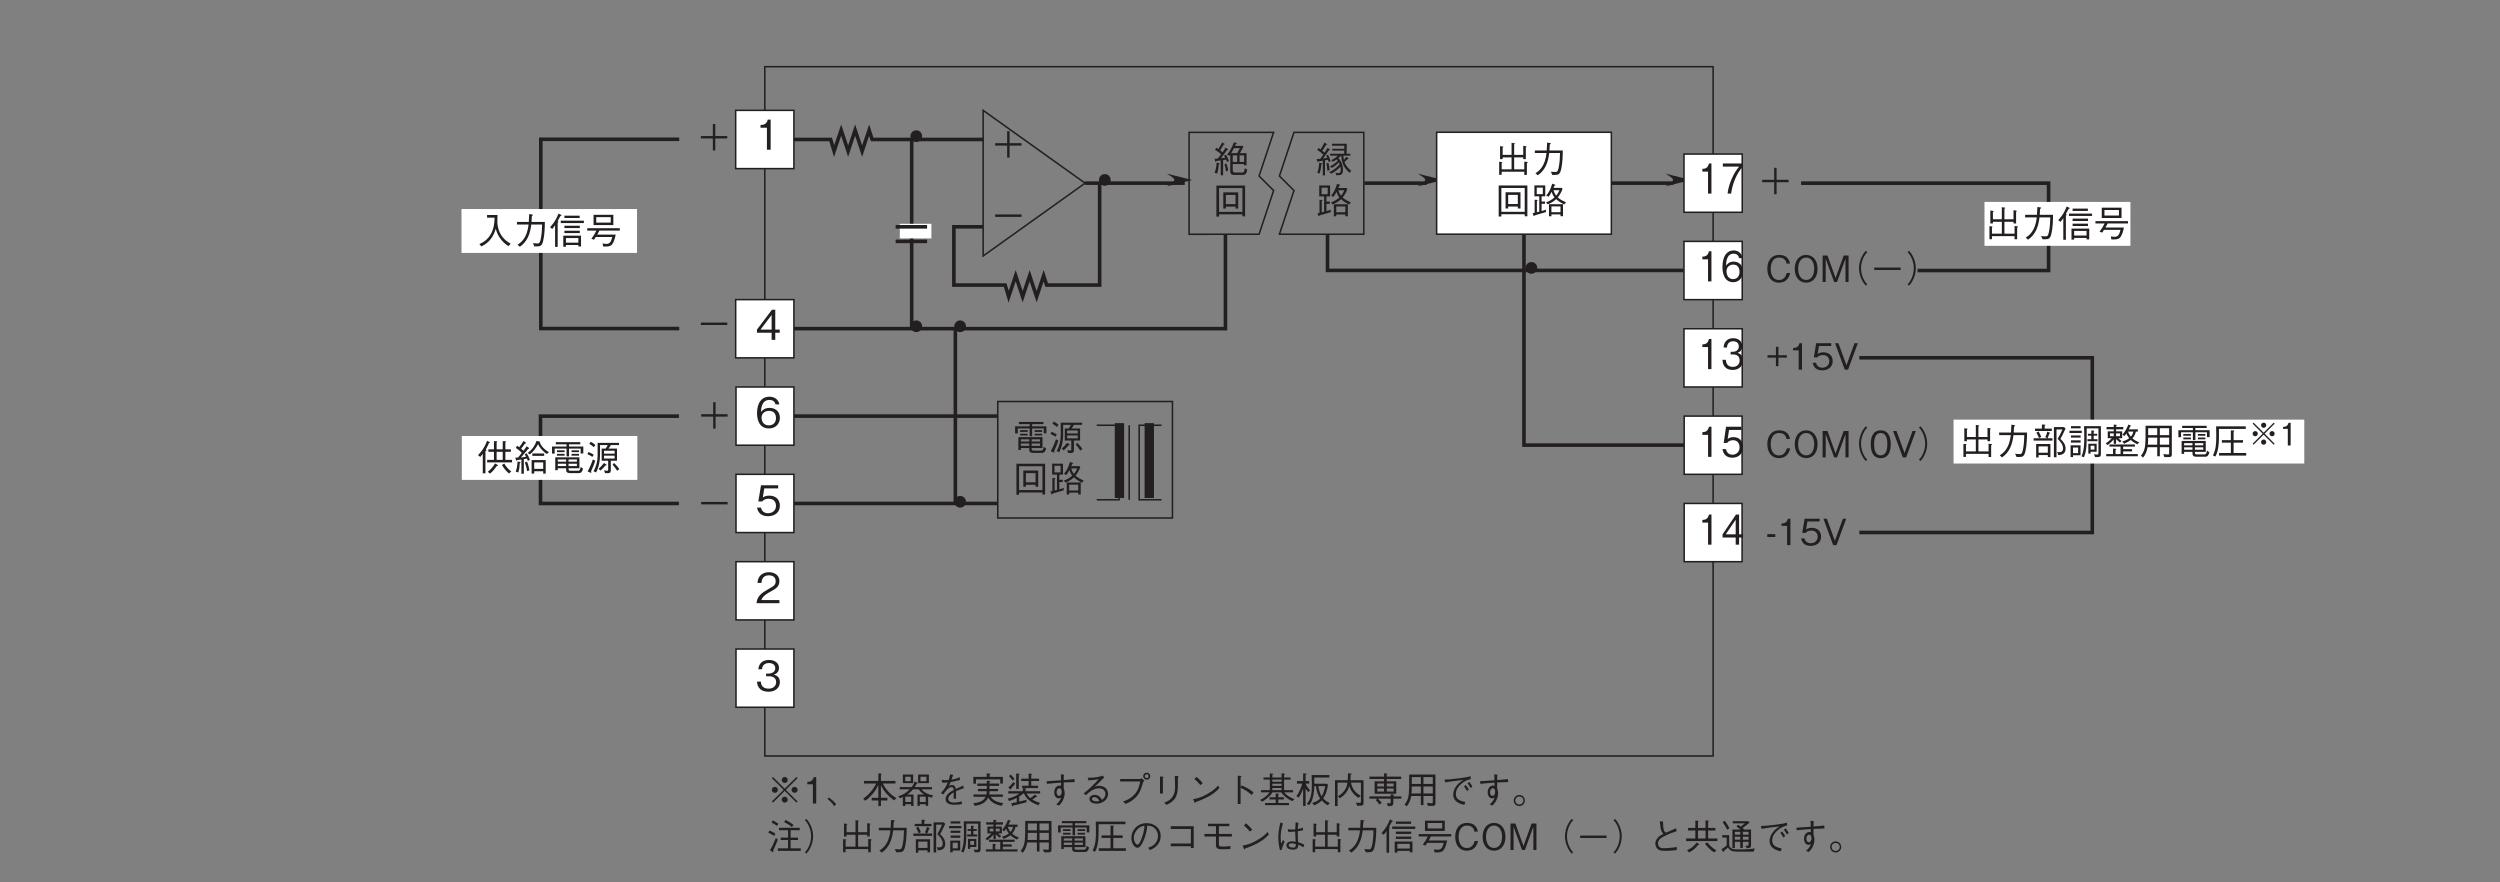 <?xml version="1.0" encoding="UTF-8"?>
<svg xmlns="http://www.w3.org/2000/svg" xmlns:xlink="http://www.w3.org/1999/xlink" width="481.89pt" height="170.08pt" viewBox="0 0 481.89 170.08" version="1.2">
<rect x="0" y="0" width="481.89" height="170.08" fill="#808080" stroke="none"/>
<defs>
<g>
<symbol overflow="visible" id="glyph0-0">
<path style="stroke:none;" d="M 0.703 0.844 L 6.266 0.844 L 6.266 -6.125 L 0.703 -6.125 Z M 3.484 -2.938 L 1.266 -5.781 L 5.703 -5.781 Z M 3.703 -2.641 L 5.922 -5.5 L 5.922 0.203 Z M 1.266 0.484 L 3.484 -2.359 L 5.703 0.484 Z M 1.047 -5.5 L 3.266 -2.641 L 1.047 0.203 Z M 1.047 -5.5 "/>
</symbol>
<symbol overflow="visible" id="glyph0-1">
<path style="stroke:none;" d="M 5.75 -0.547 L 5.75 -2.656 L 1.094 -2.656 L 1.094 -0.172 L 1.578 -0.172 L 1.578 -0.547 L 3.188 -0.547 L 3.188 -0.375 C 3.188 0.016 3.188 0.391 4 0.391 L 5.578 0.391 C 5.844 0.391 6.219 0.391 6.453 -0.453 L 6 -0.797 C 5.875 -0.062 5.656 -0.062 5.422 -0.062 L 4.078 -0.062 C 3.734 -0.062 3.656 -0.141 3.656 -0.391 L 3.656 -0.547 Z M 1.578 -1.812 L 1.578 -2.234 L 3.188 -2.234 L 3.188 -1.812 Z M 5.266 -1.812 L 3.656 -1.812 L 3.656 -2.234 L 5.266 -2.234 Z M 1.578 -0.969 L 1.578 -1.422 L 3.188 -1.422 L 3.188 -0.969 Z M 3.656 -0.969 L 3.656 -1.422 L 5.266 -1.422 L 5.266 -0.969 Z M 3.266 -2.828 L 3.75 -2.828 L 3.75 -4.328 L 5.984 -4.328 L 5.984 -3.391 L 6.5 -3.391 L 6.5 -4.734 L 3.75 -4.734 L 3.75 -5.156 L 5.922 -5.156 L 5.922 -5.578 L 1.203 -5.578 L 1.203 -5.156 L 3.266 -5.156 L 3.266 -4.734 L 0.469 -4.734 L 0.469 -3.375 L 0.984 -3.375 L 0.984 -4.328 L 3.266 -4.328 Z M 2.891 -3.656 L 2.891 -4 L 1.422 -4 L 1.422 -3.656 Z M 2.891 -2.969 L 2.891 -3.312 L 1.422 -3.312 L 1.422 -2.969 Z M 5.672 -3.656 L 5.672 -4 L 4.234 -4 L 4.234 -3.656 Z M 5.672 -2.969 L 5.672 -3.312 L 4.234 -3.312 L 4.234 -2.969 Z M 5.672 -2.969 "/>
</symbol>
<symbol overflow="visible" id="glyph0-2">
<path style="stroke:none;" d="M 6.422 -5.016 L 6.422 -5.438 L 2.297 -5.438 L 2.297 -3.156 C 2.297 -1.766 1.953 -0.766 1.516 0.031 L 2 0.266 C 2.25 -0.219 2.766 -1.312 2.766 -3.25 L 2.766 -5.016 L 4.234 -5.016 C 4.125 -4.766 4.016 -4.578 3.844 -4.328 L 3.078 -4.328 L 3.078 -2 L 4.328 -2 L 4.328 -0.266 C 4.328 -0.125 4.266 -0.062 4.109 -0.062 C 4 -0.062 3.938 -0.078 3.531 -0.141 L 3.734 0.391 C 3.828 0.391 3.984 0.406 4.188 0.406 C 4.641 0.406 4.844 0.312 4.844 -0.125 L 4.844 -2 L 6.031 -2 L 6.031 -4.328 L 4.391 -4.328 C 4.547 -4.547 4.688 -4.719 4.844 -5.016 Z M 5.578 -3.359 L 3.531 -3.359 L 3.531 -3.922 L 5.578 -3.922 Z M 5.578 -2.422 L 3.531 -2.422 L 3.531 -2.969 L 5.578 -2.969 Z M 1.875 -5.016 C 1.609 -5.266 1.359 -5.453 0.984 -5.656 L 0.688 -5.234 C 1.031 -5.047 1.266 -4.875 1.562 -4.609 Z M 6.484 -0.375 C 6.219 -0.75 5.938 -1.109 5.469 -1.562 L 5.188 -1.234 C 5.516 -0.859 5.797 -0.5 6.062 -0.062 Z M 1.547 -3.156 C 1.25 -3.359 0.953 -3.516 0.531 -3.672 L 0.328 -3.266 C 0.688 -3.109 0.953 -2.969 1.281 -2.734 Z M 4.031 -1.188 C 4.031 -1.219 4 -1.25 3.953 -1.281 L 3.531 -1.562 C 3.172 -1.094 2.859 -0.781 2.484 -0.438 L 2.859 -0.094 C 3.266 -0.453 3.5 -0.703 3.812 -1.094 C 3.938 -1.094 4.031 -1.109 4.031 -1.188 Z M 1.844 -1.984 L 1.391 -2.25 C 1.172 -1.609 0.891 -0.906 0.375 0.062 L 0.875 0.297 C 0.922 0.312 0.969 0.328 1.016 0.328 C 1.047 0.328 1.094 0.328 1.094 0.25 C 1.094 0.188 1.062 0.125 1.031 0.062 C 1.422 -0.781 1.625 -1.344 1.844 -1.984 Z M 1.844 -1.984 "/>
</symbol>
<symbol overflow="visible" id="glyph0-3">
<path style="stroke:none;" d="M 6.25 0.453 L 6.25 -5.484 L 0.719 -5.484 L 0.719 0.5 L 1.234 0.5 L 1.234 0.062 L 5.734 0.062 L 5.734 0.453 Z M 5.734 -0.406 L 1.234 -0.406 L 1.234 -5 L 5.734 -5 Z M 4.922 -1.047 L 4.922 -4.172 L 2.047 -4.172 L 2.047 -1.047 L 2.547 -1.047 L 2.547 -1.422 L 4.406 -1.422 L 4.406 -1.047 Z M 4.406 -1.906 L 2.547 -1.906 L 2.547 -3.672 L 4.406 -3.672 Z M 4.406 -1.906 "/>
</symbol>
<symbol overflow="visible" id="glyph0-4">
<path style="stroke:none;" d="M 6.734 -2.25 C 5.922 -2.594 5.578 -2.812 5.156 -3.188 C 5.547 -3.688 5.734 -3.984 6.078 -4.828 L 5.891 -5.016 L 4.328 -5.016 C 4.344 -5.078 4.484 -5.391 4.516 -5.469 C 4.609 -5.469 4.703 -5.484 4.703 -5.562 C 4.703 -5.609 4.656 -5.625 4.609 -5.641 L 4.078 -5.828 C 3.672 -4.469 3.297 -3.984 2.922 -3.547 L 3.359 -3.297 C 3.469 -3.438 3.672 -3.672 3.953 -4.266 C 4.094 -3.875 4.219 -3.578 4.516 -3.188 C 4.016 -2.688 3.297 -2.375 2.875 -2.219 L 3.234 -1.844 C 3.844 -2.109 4.266 -2.328 4.844 -2.844 C 5.188 -2.547 5.453 -2.312 6.391 -1.812 Z M 6.156 0.438 L 6.156 -1.875 L 3.453 -1.875 L 3.453 0.453 L 3.922 0.453 L 3.922 0.094 L 5.672 0.094 L 5.672 0.438 Z M 2.891 -0.844 C 2.625 -0.719 2.484 -0.672 2.031 -0.562 L 2.031 -1.953 L 2.688 -1.953 L 2.688 -2.391 L 2.031 -2.391 L 2.031 -3.391 L 2.734 -3.391 L 2.734 -5.5 L 0.641 -5.5 L 0.641 -3.391 L 1.578 -3.391 L 1.578 -0.438 C 1.531 -0.422 1.484 -0.406 1.125 -0.328 L 1.125 -2.5 C 1.188 -2.516 1.281 -2.578 1.281 -2.641 C 1.281 -2.703 1.234 -2.703 1.156 -2.703 L 0.688 -2.734 L 0.688 -0.219 C 0.625 -0.203 0.406 -0.156 0.312 -0.141 L 0.469 0.328 C 0.5 0.391 0.516 0.438 0.562 0.438 C 0.641 0.438 0.672 0.312 0.688 0.281 C 1.359 0.094 1.938 -0.062 2.844 -0.344 Z M 5.469 -4.578 C 5.297 -4.156 5.172 -3.922 4.844 -3.516 C 4.594 -3.859 4.453 -4.094 4.328 -4.578 Z M 5.672 -0.328 L 3.922 -0.328 L 3.922 -1.453 L 5.672 -1.453 Z M 2.266 -3.812 L 1.094 -3.812 L 1.094 -5.078 L 2.266 -5.078 Z M 2.266 -3.812 "/>
</symbol>
<symbol overflow="visible" id="glyph0-5">
<path style="stroke:none;" d="M 0.938 -2.312 L 3.25 -2.312 L 3.25 0 L 3.719 0 L 3.719 -2.312 L 6.031 -2.312 L 6.031 -2.781 L 3.719 -2.781 L 3.719 -5.094 L 3.25 -5.094 L 3.25 -2.781 L 0.938 -2.781 Z M 0.938 -2.312 "/>
</symbol>
<symbol overflow="visible" id="glyph0-6">
<path style="stroke:none;" d="M 0.938 -2.312 L 6.031 -2.312 L 6.031 -2.781 L 0.938 -2.781 Z M 0.938 -2.312 "/>
</symbol>
<symbol overflow="visible" id="glyph0-7">
<path style="stroke:none;" d="M 4.844 -1.734 L 4.188 -1.734 C 4.125 -1.484 3.859 -0.375 2.688 -0.375 C 1.484 -0.375 1.094 -1.547 1.094 -2.531 C 1.094 -3.016 1.188 -4.703 2.734 -4.703 C 3.281 -4.703 4 -4.484 4.141 -3.547 L 4.812 -3.547 C 4.781 -3.75 4.703 -4.062 4.469 -4.422 C 3.984 -5.156 3.094 -5.219 2.75 -5.219 C 1.156 -5.219 0.438 -4 0.438 -2.562 C 0.438 -1.047 1.203 0.141 2.672 0.141 C 3.969 0.141 4.609 -0.688 4.844 -1.734 Z M 4.844 -1.734 "/>
</symbol>
<symbol overflow="visible" id="glyph0-8">
<path style="stroke:none;" d="M 4.844 -2.547 C 4.844 -4.156 3.953 -5.219 2.641 -5.219 C 1.328 -5.219 0.438 -4.156 0.438 -2.547 C 0.438 -0.922 1.344 0.141 2.641 0.141 C 3.953 0.141 4.844 -0.906 4.844 -2.547 Z M 4.188 -2.547 C 4.188 -1.297 3.625 -0.391 2.641 -0.391 C 1.672 -0.391 1.094 -1.281 1.094 -2.547 C 1.094 -3.812 1.672 -4.703 2.641 -4.703 C 3.625 -4.703 4.188 -3.812 4.188 -2.547 Z M 4.188 -2.547 "/>
</symbol>
<symbol overflow="visible" id="glyph0-9">
<path style="stroke:none;" d="M 5.531 0 L 5.531 -5.094 L 4.594 -5.094 L 3.031 -0.766 L 1.469 -5.094 L 0.531 -5.094 L 0.531 0 L 1.125 0 L 1.125 -4.484 L 2.75 0 L 3.312 0 L 4.938 -4.484 L 4.938 0 Z M 5.531 0 "/>
</symbol>
<symbol overflow="visible" id="glyph0-10">
<path style="stroke:none;" d="M 6.281 -6 C 6 -5.688 5.828 -5.5 5.625 -5.109 C 5.203 -4.359 4.969 -3.484 4.969 -2.641 C 4.969 -1.812 5.203 -0.938 5.625 -0.188 C 5.828 0.203 6 0.391 6.281 0.703 L 6.562 0.453 C 6.297 0.156 6.141 -0.016 5.938 -0.391 C 5.562 -1.094 5.359 -1.891 5.359 -2.641 C 5.359 -3.406 5.562 -4.203 5.938 -4.906 C 6.141 -5.281 6.297 -5.453 6.562 -5.75 Z M 6.281 -6 "/>
</symbol>
<symbol overflow="visible" id="glyph0-11">
<path style="stroke:none;" d="M 0.688 0.703 C 0.969 0.391 1.141 0.203 1.344 -0.188 C 1.766 -0.938 2 -1.812 2 -2.641 C 2 -3.484 1.766 -4.359 1.344 -5.109 C 1.141 -5.5 0.969 -5.688 0.688 -6 L 0.406 -5.75 C 0.672 -5.453 0.828 -5.281 1.031 -4.906 C 1.406 -4.203 1.609 -3.406 1.609 -2.641 C 1.609 -1.891 1.406 -1.094 1.031 -0.391 C 0.828 -0.016 0.672 0.156 0.406 0.453 Z M 0.688 0.703 "/>
</symbol>
<symbol overflow="visible" id="glyph0-12">
<path style="stroke:none;" d="M 0.625 -1.906 C 0.594 -1.125 0.469 -0.562 0.266 0.016 L 0.719 0.141 C 0.922 -0.484 1.031 -1.266 1.062 -1.656 C 1.203 -1.688 1.281 -1.719 1.281 -1.766 C 1.281 -1.797 1.25 -1.812 1.188 -1.812 Z M 2.234 -4.781 C 2.156 -4.641 2.016 -4.391 1.672 -3.859 C 1.578 -3.938 1.469 -4.031 1.234 -4.234 C 1.344 -4.391 1.781 -5.078 1.875 -5.219 C 1.922 -5.297 1.938 -5.312 2 -5.422 C 2.172 -5.422 2.188 -5.422 2.188 -5.469 C 2.188 -5.484 2.156 -5.5 2.141 -5.516 L 1.641 -5.812 C 1.422 -5.359 1.172 -4.922 0.906 -4.5 C 0.656 -4.688 0.609 -4.719 0.516 -4.781 L 0.266 -4.375 C 0.703 -4.125 1.156 -3.766 1.422 -3.484 C 1.125 -3.062 0.969 -2.844 0.844 -2.688 C 0.453 -2.641 0.312 -2.641 0.125 -2.625 L 0.328 -2.094 C 0.359 -2.016 0.375 -2 0.391 -2 C 0.438 -2 0.453 -2.062 0.469 -2.172 C 0.656 -2.203 1.031 -2.266 1.328 -2.312 L 1.328 0.516 L 1.75 0.516 L 1.75 -2.391 L 2.328 -2.5 C 2.406 -2.25 2.422 -2.188 2.453 -2.078 L 2.844 -2.203 C 2.75 -2.578 2.5 -3.188 2.328 -3.469 L 1.969 -3.281 C 2.016 -3.188 2.078 -3.094 2.188 -2.859 C 1.953 -2.828 1.734 -2.781 1.391 -2.75 C 2.031 -3.641 2.266 -3.969 2.531 -4.359 C 2.719 -4.375 2.734 -4.375 2.734 -4.422 C 2.734 -4.453 2.703 -4.469 2.688 -4.484 Z M 3.922 0.484 C 4.297 0.484 4.484 0.484 4.672 0.438 C 5.219 0.312 5.219 -0.422 5.219 -0.578 C 5.219 -1.812 4.609 -2.516 4.328 -2.828 C 4.625 -3.062 4.75 -3.188 4.828 -3.281 L 4.891 -3.281 C 4.953 -1.797 5.469 -0.844 6.5 0.016 L 6.797 -0.391 C 6 -1 5.656 -1.625 5.5 -2.062 C 5.719 -2.266 6 -2.516 6.125 -2.641 C 6.25 -2.641 6.312 -2.625 6.312 -2.688 C 6.312 -2.703 6.297 -2.734 6.266 -2.766 L 5.906 -3.078 C 5.734 -2.875 5.625 -2.734 5.391 -2.5 C 5.359 -2.625 5.328 -2.844 5.297 -3.281 L 6.641 -3.281 L 6.641 -3.656 L 5.922 -3.656 L 5.953 -5.594 L 3.094 -5.594 L 3.094 -5.203 L 5.469 -5.203 L 5.469 -4.609 L 3.156 -4.609 L 3.156 -4.266 L 5.453 -4.266 L 5.453 -3.656 L 2.75 -3.656 L 2.75 -3.281 L 4.188 -3.281 C 4 -3.062 3.625 -2.703 2.953 -2.438 L 3.281 -2.109 C 3.422 -2.188 3.578 -2.266 3.969 -2.562 C 4.031 -2.5 4.094 -2.438 4.219 -2.297 C 3.906 -1.984 3.297 -1.484 2.688 -1.219 L 3.062 -0.922 C 3.625 -1.234 4.203 -1.734 4.422 -1.984 C 4.516 -1.828 4.562 -1.734 4.578 -1.641 C 4.141 -1.109 3.359 -0.422 2.562 -0.125 L 2.938 0.188 C 3.578 -0.125 4.109 -0.5 4.719 -1.156 C 4.75 -1.062 4.781 -0.859 4.781 -0.625 C 4.781 -0.125 4.703 0.078 4.297 0.078 C 4.234 0.078 4.047 0.078 3.781 0.016 Z M 2.031 -1.812 C 2.125 -1.328 2.188 -0.859 2.203 -0.375 L 2.641 -0.484 C 2.625 -0.969 2.531 -1.438 2.406 -1.906 Z M 2.031 -1.812 "/>
</symbol>
<symbol overflow="visible" id="glyph0-13">
<path style="stroke:none;" d="M 3.188 -3.25 C 3.266 -3.328 3.297 -3.359 3.391 -3.5 L 3.391 -0.297 C 3.391 -0.062 3.391 0.422 4.109 0.422 L 5.75 0.422 C 6.266 0.422 6.484 0.297 6.672 -0.578 L 6.203 -0.875 C 6.062 -0.031 5.938 -0.031 5.609 -0.031 L 4.328 -0.031 C 4.031 -0.031 3.875 -0.156 3.875 -0.469 L 3.875 -1.672 L 6.062 -1.672 L 6.062 -1.422 L 6.531 -1.422 L 6.531 -3.781 L 5.266 -3.781 C 5.578 -4.328 5.797 -4.766 5.922 -5.031 L 5.812 -5.172 L 4.297 -5.172 C 4.344 -5.25 4.438 -5.438 4.484 -5.531 C 4.516 -5.531 4.672 -5.562 4.672 -5.641 C 4.672 -5.703 4.594 -5.719 4.562 -5.734 L 4.109 -5.875 C 3.719 -4.875 3.297 -4.094 2.781 -3.5 Z M 4.719 -2.078 L 3.875 -2.078 L 3.875 -3.344 L 4.719 -3.344 Z M 3.562 -3.781 C 3.75 -4.047 3.844 -4.234 4.094 -4.734 L 5.25 -4.734 C 5.094 -4.438 4.969 -4.188 4.719 -3.781 Z M 5.188 -2.078 L 5.188 -3.344 L 6.062 -3.344 L 6.062 -2.078 Z M 2.484 -4.859 C 2.328 -4.562 2.203 -4.359 1.906 -3.938 C 1.766 -4.078 1.75 -4.078 1.453 -4.328 C 1.672 -4.688 1.891 -5.062 2.125 -5.422 C 2.203 -5.438 2.328 -5.438 2.328 -5.516 C 2.328 -5.547 2.297 -5.562 2.234 -5.609 L 1.828 -5.844 C 1.625 -5.438 1.281 -4.844 1.094 -4.562 C 0.953 -4.656 0.859 -4.719 0.703 -4.812 L 0.453 -4.422 C 0.672 -4.297 1.219 -3.953 1.625 -3.562 C 1.359 -3.188 1.188 -2.953 1 -2.734 C 0.812 -2.719 0.734 -2.703 0.391 -2.703 L 0.484 -2.234 C 0.5 -2.188 0.531 -2.078 0.594 -2.078 C 0.641 -2.078 0.672 -2.156 0.719 -2.266 C 0.953 -2.297 1.312 -2.344 1.547 -2.359 L 1.547 0.484 L 2.016 0.484 L 2.016 -2.438 C 2.203 -2.453 2.391 -2.484 2.578 -2.531 C 2.656 -2.359 2.703 -2.266 2.766 -2.078 L 3.141 -2.266 C 3.047 -2.547 2.891 -2.969 2.547 -3.5 L 2.188 -3.266 C 2.297 -3.109 2.344 -3.031 2.422 -2.891 C 1.922 -2.812 1.812 -2.812 1.594 -2.781 C 2 -3.312 2.516 -3.984 2.781 -4.391 C 2.922 -4.391 2.984 -4.406 2.984 -4.469 C 2.984 -4.516 2.922 -4.547 2.906 -4.562 Z M 0.875 0.172 C 1.078 -0.406 1.156 -1.25 1.188 -1.672 C 1.234 -1.688 1.344 -1.719 1.344 -1.781 C 1.344 -1.812 1.312 -1.844 1.25 -1.859 L 0.766 -1.938 C 0.672 -0.75 0.516 -0.344 0.359 0.031 Z M 2.281 -1.609 C 2.406 -1.219 2.484 -0.875 2.562 -0.234 L 3 -0.453 C 2.922 -1.031 2.797 -1.406 2.641 -1.797 Z M 2.281 -1.609 "/>
</symbol>
<symbol overflow="visible" id="glyph0-14">
<path style="stroke:none;" d="M 1.297 -0.172 L 5.656 -0.172 L 5.656 0.438 L 6.156 0.438 L 6.156 -1.797 C 6.203 -1.828 6.328 -1.922 6.328 -1.984 C 6.328 -2.016 6.266 -2.047 6.156 -2.062 L 5.656 -2.125 L 5.656 -0.641 L 3.703 -0.641 L 3.703 -2.938 L 5.453 -2.938 L 5.453 -2.609 L 5.953 -2.609 L 5.953 -4.875 C 6.031 -4.906 6.094 -4.969 6.094 -5 C 6.094 -5.062 6 -5.078 5.938 -5.094 L 5.453 -5.172 L 5.453 -3.422 L 3.703 -3.422 L 3.703 -5.453 C 3.812 -5.516 3.859 -5.547 3.859 -5.594 C 3.859 -5.656 3.766 -5.672 3.703 -5.672 L 3.203 -5.75 L 3.203 -3.422 L 1.484 -3.422 L 1.484 -4.828 C 1.531 -4.844 1.625 -4.906 1.625 -4.953 C 1.625 -5.031 1.516 -5.031 1.438 -5.047 L 0.984 -5.109 L 0.984 -2.609 L 1.484 -2.609 L 1.484 -2.938 L 3.203 -2.938 L 3.203 -0.641 L 1.297 -0.641 L 1.297 -1.859 C 1.344 -1.875 1.422 -1.891 1.422 -1.953 C 1.422 -2.016 1.297 -2.031 1.25 -2.047 L 0.812 -2.094 L 0.812 0.422 L 1.297 0.422 Z M 1.297 -0.172 "/>
</symbol>
<symbol overflow="visible" id="glyph0-15">
<path style="stroke:none;" d="M 1.297 0.516 C 2.75 -0.5 3.281 -1.984 3.5 -3.781 L 5.578 -3.781 C 5.562 -2.969 5.531 -2.172 5.391 -1.375 C 5.219 -0.281 5.078 -0.125 4.672 -0.125 C 4.391 -0.125 4.031 -0.172 3.812 -0.188 L 4.094 0.438 L 4.547 0.438 C 5.219 0.438 5.547 0.359 5.781 -0.578 C 6.094 -1.891 6.109 -3.422 6.109 -4.281 L 3.547 -4.281 C 3.578 -4.75 3.578 -4.781 3.609 -5.422 C 3.766 -5.516 3.812 -5.547 3.812 -5.609 C 3.812 -5.672 3.688 -5.688 3.672 -5.703 L 3.094 -5.797 C 3.047 -4.828 3.031 -4.5 3.016 -4.281 L 0.734 -4.281 L 0.734 -3.781 L 2.969 -3.781 C 2.703 -1.047 1.375 -0.219 0.844 0.109 Z M 1.297 0.516 "/>
</symbol>
<symbol overflow="visible" id="glyph0-16">
<path style="stroke:none;" d="M 3.219 0.5 L 3.219 0.172 L 5.609 0.172 L 5.609 0.453 L 6.125 0.453 L 6.125 -1.625 L 2.703 -1.625 L 2.703 0.5 Z M 5.609 -0.281 L 3.219 -0.281 L 3.219 -1.172 L 5.609 -1.172 Z M 0.578 -2.922 C 0.859 -3.25 1.031 -3.5 1.125 -3.641 L 1.125 0.531 L 1.625 0.531 L 1.625 -4.125 C 1.656 -4.141 1.766 -4.25 1.766 -4.328 C 1.766 -4.391 1.688 -4.406 1.609 -4.422 C 1.781 -4.703 1.922 -4.969 2.141 -5.406 C 2.266 -5.453 2.359 -5.484 2.359 -5.547 C 2.359 -5.609 2.281 -5.641 2.25 -5.656 L 1.781 -5.891 C 1.422 -4.953 1.016 -4.203 0.156 -3.25 Z M 5.859 -5.031 L 5.859 -5.484 L 2.922 -5.484 L 2.922 -5.031 Z M 5.891 -3.094 L 5.891 -3.547 L 2.922 -3.547 L 2.922 -3.094 Z M 5.891 -2.125 L 5.891 -2.578 L 2.922 -2.578 L 2.922 -2.125 Z M 6.672 -4.062 L 6.672 -4.516 L 2.219 -4.516 L 2.219 -4.062 Z M 6.672 -4.062 "/>
</symbol>
<symbol overflow="visible" id="glyph0-17">
<path style="stroke:none;" d="M 5.391 -3.672 L 5.391 -5.656 L 1.578 -5.656 L 1.578 -3.672 Z M 4.891 -4.141 L 2.094 -4.141 L 2.094 -5.203 L 4.891 -5.203 Z M 6.641 -2.609 L 6.641 -3.062 L 0.359 -3.062 L 0.359 -2.609 L 2.125 -2.609 C 1.844 -2.031 1.578 -1.578 1.156 -1.031 L 1.672 -0.844 C 1.719 -0.906 1.953 -1.297 2 -1.375 L 5.188 -1.375 C 4.953 -0.438 4.703 -0.047 4.078 -0.047 C 3.938 -0.047 3.672 -0.062 3.312 -0.125 L 3.438 0.469 C 4.141 0.484 4.625 0.469 4.953 0.25 C 5.484 -0.141 5.797 -1.484 5.844 -1.828 L 2.281 -1.828 C 2.438 -2.062 2.562 -2.312 2.703 -2.609 Z M 6.641 -2.609 "/>
</symbol>
<symbol overflow="visible" id="glyph0-18">
<path style="stroke:none;" d="M 4.062 -2.312 L 4.062 -2.781 L 2.438 -2.781 L 2.438 -4.406 L 1.953 -4.406 L 1.953 -2.781 L 0.328 -2.781 L 0.328 -2.312 L 1.953 -2.312 L 1.953 -0.672 L 2.438 -0.672 L 2.438 -2.312 Z M 4.062 -2.312 "/>
</symbol>
<symbol overflow="visible" id="glyph0-19">
<path style="stroke:none;" d="M 2.594 0 L 2.594 -5.094 L 2.109 -5.094 C 1.891 -4.234 1.328 -4.203 0.875 -4.172 L 0.875 -3.719 L 1.953 -3.719 L 1.953 0 Z M 2.594 0 "/>
</symbol>
<symbol overflow="visible" id="glyph0-20">
<path style="stroke:none;" d="M 4.125 -1.625 C 4.125 -2.75 3.359 -3.344 2.312 -3.344 C 1.703 -3.344 1.406 -3.141 1.219 -3.016 L 1.484 -4.562 L 3.844 -4.562 L 3.844 -5.094 L 0.938 -5.094 L 0.484 -2.359 L 1.141 -2.359 C 1.422 -2.734 1.922 -2.812 2.234 -2.812 C 3.375 -2.812 3.469 -1.859 3.469 -1.625 C 3.469 -0.812 2.828 -0.375 2.109 -0.375 C 1.531 -0.375 1.031 -0.703 0.922 -1.312 L 0.266 -1.312 C 0.422 -0.438 1.016 0.141 2.109 0.141 C 3.188 0.141 4.125 -0.469 4.125 -1.625 Z M 4.125 -1.625 "/>
</symbol>
<symbol overflow="visible" id="glyph0-21">
<path style="stroke:none;" d="M 4.578 -5.094 L 3.938 -5.094 L 2.391 -0.844 L 0.844 -5.094 L 0.188 -5.094 L 2.062 0 L 2.703 0 Z M 4.578 -5.094 "/>
</symbol>
<symbol overflow="visible" id="glyph0-22">
<path style="stroke:none;" d="M 4.125 -2.547 C 4.125 -3.812 3.75 -5.219 2.188 -5.219 C 0.641 -5.219 0.266 -3.828 0.266 -2.547 C 0.266 -1.266 0.641 0.141 2.188 0.141 C 3.75 0.141 4.125 -1.266 4.125 -2.547 Z M 3.469 -2.547 C 3.469 -1.359 3.172 -0.391 2.188 -0.391 C 1.219 -0.391 0.922 -1.359 0.922 -2.547 C 0.922 -3.688 1.203 -4.703 2.188 -4.703 C 3.172 -4.703 3.469 -3.719 3.469 -2.547 Z M 3.469 -2.547 "/>
</symbol>
<symbol overflow="visible" id="glyph0-23">
<path style="stroke:none;" d="M 1.875 -1.578 L 1.875 -2.125 L 0.328 -2.125 L 0.328 -1.578 Z M 1.875 -1.578 "/>
</symbol>
<symbol overflow="visible" id="glyph0-24">
<path style="stroke:none;" d="M 6.484 -0.094 C 6 -0.359 5.062 -0.891 4.422 -2.156 C 4.094 -2.828 3.906 -3.672 3.922 -4.406 C 3.922 -4.516 3.938 -5.031 3.938 -5.141 C 3.953 -5.391 3.953 -5.469 3.953 -5.609 L 1.938 -5.609 L 1.938 -5.094 L 3.391 -5.094 C 3.359 -4.062 3.266 -2.984 2.641 -1.891 C 1.922 -0.656 0.922 -0.219 0.453 -0.016 L 0.844 0.453 C 2.562 -0.391 3.203 -1.625 3.609 -2.953 C 3.844 -2.203 4.016 -1.703 4.547 -1 C 5.156 -0.188 5.734 0.172 6.078 0.391 Z M 6.484 -0.094 "/>
</symbol>
<symbol overflow="visible" id="glyph0-25">
<path style="stroke:none;" d="M 6.688 -1.672 L 6.688 -2.156 L 5.406 -2.156 L 5.406 -3.719 L 6.469 -3.719 L 6.469 -4.188 L 5.406 -4.188 L 5.406 -5.531 C 5.453 -5.562 5.531 -5.609 5.531 -5.672 C 5.531 -5.734 5.422 -5.75 5.406 -5.75 L 4.891 -5.766 L 4.891 -4.188 L 3.719 -4.188 L 3.719 -5.531 C 3.75 -5.547 3.828 -5.609 3.828 -5.672 C 3.828 -5.734 3.75 -5.75 3.703 -5.75 L 3.203 -5.766 L 3.203 -4.188 L 2.125 -4.188 L 2.125 -3.719 L 3.203 -3.719 L 3.203 -2.156 L 1.891 -2.156 L 1.891 -1.672 Z M 4.891 -2.156 L 3.719 -2.156 L 3.719 -3.719 L 4.891 -3.719 Z M 6.531 0.062 C 5.969 -0.328 5.531 -0.859 5.188 -1.453 L 4.734 -1.172 C 5.266 -0.281 5.75 0.172 6.109 0.469 Z M 2.422 -5.516 C 2.422 -5.547 2.391 -5.578 2.344 -5.594 L 1.875 -5.844 C 1.359 -4.406 0.594 -3.531 0.125 -3.062 L 0.562 -2.734 C 0.781 -2.984 0.891 -3.109 1.047 -3.359 L 1.047 0.438 L 1.562 0.438 L 1.562 -3.828 C 1.734 -3.953 1.766 -3.969 1.766 -4.016 C 1.766 -4.062 1.688 -4.109 1.625 -4.156 C 1.875 -4.594 2.031 -4.906 2.234 -5.391 C 2.391 -5.438 2.422 -5.469 2.422 -5.516 Z M 3.969 -1.094 C 3.969 -1.156 3.922 -1.188 3.891 -1.203 L 3.422 -1.469 C 2.953 -0.703 2.547 -0.297 2 0.141 L 2.453 0.484 C 3.016 0.016 3.359 -0.422 3.766 -1 C 3.844 -1 3.969 -1 3.969 -1.094 Z M 3.969 -1.094 "/>
</symbol>
<symbol overflow="visible" id="glyph0-26">
<path style="stroke:none;" d="M 6.219 0.484 L 6.219 -2.125 L 3.5 -2.125 L 3.5 0.484 L 4 0.484 L 4 0.031 L 5.734 0.031 L 5.734 0.484 Z M 5.734 -0.422 L 4 -0.422 L 4 -1.672 L 5.734 -1.672 Z M 3.172 -2.141 C 3 -2.656 2.828 -3.016 2.516 -3.438 L 2.172 -3.219 C 2.328 -2.969 2.391 -2.844 2.438 -2.781 C 2.109 -2.703 1.812 -2.656 1.438 -2.609 C 2.062 -3.328 2.625 -4.016 2.828 -4.266 C 2.922 -4.281 3.031 -4.312 3.031 -4.375 C 3.031 -4.422 3 -4.453 2.969 -4.484 L 2.547 -4.781 C 2.25 -4.312 2.047 -4.078 1.906 -3.922 C 1.609 -4.203 1.578 -4.25 1.484 -4.328 C 1.75 -4.641 1.969 -4.938 2.219 -5.312 C 2.312 -5.297 2.422 -5.297 2.422 -5.422 C 2.422 -5.453 2.391 -5.484 2.391 -5.484 L 1.938 -5.812 C 1.703 -5.375 1.406 -4.984 1.109 -4.609 C 0.938 -4.734 0.844 -4.797 0.703 -4.875 L 0.453 -4.484 C 1.047 -4.078 1.359 -3.797 1.594 -3.5 C 1.469 -3.328 1.359 -3.188 0.891 -2.609 C 0.656 -2.594 0.516 -2.594 0.344 -2.594 L 0.516 -2.125 C 0.531 -2.078 0.562 -2 0.609 -2 C 0.641 -2 0.656 -2 0.719 -2.125 C 0.906 -2.156 1.266 -2.188 1.531 -2.234 L 1.531 0.516 L 2 0.516 L 2 -2.312 C 2.25 -2.328 2.375 -2.359 2.594 -2.422 C 2.641 -2.297 2.688 -2.188 2.766 -1.984 Z M 1.359 -1.688 C 1.359 -1.75 1.266 -1.766 1.234 -1.781 L 0.781 -1.828 C 0.75 -0.906 0.609 -0.359 0.438 0.109 L 0.938 0.266 C 1.125 -0.328 1.188 -0.953 1.219 -1.562 C 1.281 -1.594 1.359 -1.609 1.359 -1.688 Z M 6.844 -3.641 C 6.469 -3.859 5.516 -4.422 5.078 -5.516 C 5.109 -5.531 5.156 -5.547 5.156 -5.594 C 5.156 -5.656 5.094 -5.672 5.016 -5.688 L 4.453 -5.828 C 4.375 -5.609 4.203 -5.125 3.812 -4.562 C 3.516 -4.156 3.156 -3.797 2.734 -3.5 L 3.172 -3.219 C 3.75 -3.688 4.266 -4.266 4.734 -5.188 C 5.031 -4.609 5.469 -3.938 6.422 -3.297 Z M 5.922 -2.938 L 5.922 -3.391 L 3.641 -3.391 L 3.641 -2.938 Z M 3.078 -0.141 C 3 -0.703 2.875 -1.219 2.609 -1.828 L 2.203 -1.688 C 2.391 -1.125 2.516 -0.641 2.641 0.016 Z M 3.078 -0.141 "/>
</symbol>
<symbol overflow="visible" id="glyph0-27">
<path style="stroke:none;" d="M 0.906 0.531 L 1.375 0.531 L 1.375 0.062 L 3.156 0.062 L 3.156 0.453 L 3.656 0.453 L 3.656 -2.062 L 0.906 -2.062 Z M 1.375 -0.391 L 1.375 -1.609 L 3.156 -1.609 L 3.156 -0.391 Z M 2.016 -5.031 L 0.688 -5.031 L 0.688 -4.578 L 3.922 -4.578 L 3.922 -5.031 L 2.547 -5.031 L 2.547 -5.578 C 2.594 -5.609 2.688 -5.672 2.688 -5.734 C 2.688 -5.797 2.594 -5.797 2.578 -5.797 L 2.016 -5.828 Z M 0.953 -4.266 C 1.188 -3.859 1.312 -3.562 1.438 -3.219 L 1.891 -3.422 C 1.734 -3.812 1.609 -4.109 1.375 -4.484 Z M 6.281 -5.328 L 4.328 -5.328 L 4.328 0.484 L 4.828 0.484 L 4.828 -4.875 L 5.969 -4.875 C 5.688 -4.234 5.422 -3.672 5.047 -3.047 C 5.391 -2.719 6.094 -2.047 6.094 -1.219 C 6.094 -1.062 6.047 -0.844 5.906 -0.688 C 5.781 -0.531 5.578 -0.5 5.312 -0.5 C 5.172 -0.5 5.062 -0.516 4.953 -0.516 L 5.172 0.078 C 5.734 0.047 6.578 -0.094 6.578 -1.156 C 6.578 -1.938 6.172 -2.547 5.578 -3.047 C 5.75 -3.344 6.062 -3.875 6.578 -5.047 Z M 3.094 -3.172 C 3.156 -3.297 3.281 -3.547 3.453 -4.078 C 3.531 -4.094 3.594 -4.125 3.594 -4.172 C 3.594 -4.219 3.531 -4.266 3.5 -4.266 L 3.047 -4.453 C 2.969 -4.078 2.859 -3.719 2.672 -3.391 L 3.062 -3.172 L 0.422 -3.172 L 0.422 -2.719 L 4.047 -2.719 L 4.047 -3.172 Z M 3.094 -3.172 "/>
</symbol>
<symbol overflow="visible" id="glyph0-28">
<path style="stroke:none;" d="M 6.422 -0.188 L 6.422 -5.516 L 3.172 -5.516 C 3.203 -4.797 3.219 -4.266 3.219 -3.359 C 3.219 -2.109 3.188 -0.828 2.688 0.312 L 3.156 0.484 C 3.422 -0.156 3.562 -0.844 3.625 -1.547 C 3.688 -2.188 3.688 -2.609 3.688 -5.078 L 5.953 -5.078 L 5.953 -0.359 C 5.953 -0.156 5.922 -0.031 5.688 -0.031 C 5.578 -0.031 5.312 -0.062 5.094 -0.094 L 5.312 0.453 C 6.219 0.453 6.422 0.453 6.422 -0.188 Z M 2.516 -5.094 L 2.516 -5.516 L 0.656 -5.516 L 0.656 -5.094 Z M 5.609 -0.578 L 5.609 -2.125 L 4 -2.125 L 4 -0.219 L 4.438 -0.219 L 4.438 -0.578 Z M 5.172 -0.984 L 4.438 -0.984 L 4.438 -1.734 L 5.172 -1.734 Z M 2.5 0.109 L 2.5 -1.812 L 0.578 -1.812 L 0.578 0.453 L 1.047 0.453 L 1.047 0.109 Z M 2.031 -0.312 L 1.047 -0.312 L 1.047 -1.391 L 2.031 -1.391 Z M 5.766 -2.609 L 5.766 -3 L 5.031 -3 L 5.031 -3.672 L 5.703 -3.672 L 5.703 -4.031 L 5.031 -4.031 L 5.031 -4.422 C 5.125 -4.531 5.141 -4.547 5.141 -4.578 C 5.141 -4.625 5.109 -4.641 5.016 -4.656 L 4.578 -4.672 L 4.578 -4.031 L 3.922 -4.031 L 3.922 -3.672 L 4.578 -3.672 L 4.578 -3 L 3.828 -3 L 3.828 -2.609 Z M 2.734 -4.188 L 2.734 -4.625 L 0.359 -4.625 L 0.359 -4.188 Z M 2.516 -3.297 L 2.516 -3.719 L 0.656 -3.719 L 0.656 -3.297 Z M 2.516 -2.344 L 2.516 -2.781 L 0.656 -2.781 L 0.656 -2.344 Z M 2.516 -2.344 "/>
</symbol>
<symbol overflow="visible" id="glyph0-29">
<path style="stroke:none;" d="M 0.75 -1.859 C 1.359 -2.297 1.859 -2.844 1.938 -2.969 L 1.938 -2.109 L 2.391 -2.109 L 2.391 -3.031 C 2.609 -2.797 2.797 -2.641 3.125 -2.344 L 3.438 -2.656 C 3.219 -2.828 3 -3 2.844 -3.188 L 3.562 -3.188 L 3.562 -4.516 L 2.391 -4.516 L 2.391 -4.891 L 3.781 -4.891 L 3.781 -5.344 L 2.391 -5.344 L 2.391 -5.578 C 2.5 -5.609 2.547 -5.641 2.547 -5.688 C 2.547 -5.734 2.516 -5.75 2.422 -5.766 L 1.938 -5.812 L 1.938 -5.344 L 0.547 -5.344 L 0.547 -4.891 L 1.938 -4.891 L 1.938 -4.516 L 0.781 -4.516 L 0.781 -3.188 L 1.562 -3.188 C 1.359 -2.969 0.953 -2.547 0.391 -2.188 Z M 1.938 -3.578 L 1.219 -3.578 L 1.219 -4.109 L 1.938 -4.109 Z M 3.141 -3.578 L 2.391 -3.578 L 2.391 -4.109 L 3.141 -4.109 Z M 1.797 -0.125 L 0.484 -0.125 L 0.484 0.297 L 6.578 0.297 L 6.578 -0.125 L 3.75 -0.125 L 3.75 -0.641 L 5.469 -0.641 L 5.469 -1.078 L 3.75 -1.078 L 3.75 -1.562 L 6.016 -1.562 L 6.016 -1.984 L 1.109 -1.984 L 1.109 -1.562 L 3.25 -1.562 L 3.25 -0.125 L 2.281 -0.125 L 2.281 -0.938 C 2.375 -0.969 2.438 -1 2.438 -1.062 C 2.438 -1.109 2.359 -1.125 2.328 -1.141 L 1.797 -1.188 Z M 4.844 -4.891 C 4.922 -5.062 4.984 -5.203 5.109 -5.453 C 5.156 -5.469 5.281 -5.484 5.281 -5.547 C 5.281 -5.594 5.219 -5.609 5.188 -5.625 L 4.766 -5.828 C 4.453 -5.094 4.188 -4.562 3.625 -3.859 L 4 -3.594 C 4.094 -3.719 4.203 -3.859 4.359 -4.094 C 4.531 -3.672 4.781 -3.359 4.922 -3.188 C 4.562 -2.906 4.094 -2.703 3.578 -2.547 L 3.938 -2.125 C 4.672 -2.453 4.969 -2.641 5.219 -2.844 C 5.594 -2.5 6.031 -2.234 6.484 -2 L 6.844 -2.406 C 6.469 -2.531 5.984 -2.75 5.547 -3.156 C 6.016 -3.672 6.141 -4.219 6.203 -4.453 L 6.594 -4.453 L 6.594 -4.891 Z M 5.703 -4.453 C 5.641 -4.078 5.516 -3.812 5.234 -3.484 C 4.891 -3.906 4.75 -4.281 4.688 -4.453 Z M 5.703 -4.453 "/>
</symbol>
<symbol overflow="visible" id="glyph0-30">
<path style="stroke:none;" d="M 6.172 -0.062 L 6.172 -5.594 L 1.109 -5.594 C 1.109 -3.359 1.109 -2.703 1.047 -2.047 C 1 -1.438 0.891 -0.656 0.219 0.203 L 0.641 0.547 C 1.156 -0.109 1.344 -0.672 1.5 -1.453 L 3.359 -1.453 L 3.359 0.297 L 3.859 0.297 L 3.859 -1.453 L 5.656 -1.453 L 5.656 -0.312 C 5.656 -0.156 5.641 -0.047 5.422 -0.047 C 5.172 -0.047 4.703 -0.109 4.531 -0.141 L 4.734 0.453 L 5.609 0.453 C 6.062 0.453 6.172 0.312 6.172 -0.062 Z M 5.656 -3.781 L 3.859 -3.781 L 3.859 -5.109 L 5.656 -5.109 Z M 5.656 -1.938 L 3.859 -1.938 L 3.859 -3.297 L 5.656 -3.297 Z M 3.359 -3.781 L 1.609 -3.781 L 1.609 -5.109 L 3.359 -5.109 Z M 3.359 -1.938 L 1.547 -1.938 C 1.594 -2.297 1.609 -2.594 1.609 -3.297 L 3.359 -3.297 Z M 3.359 -1.938 "/>
</symbol>
<symbol overflow="visible" id="glyph0-31">
<path style="stroke:none;" d="M 6.578 0.172 L 6.578 -0.328 L 4.156 -0.328 L 4.156 -2.328 L 5.969 -2.328 L 5.969 -2.812 L 4.156 -2.812 L 4.156 -4.453 C 4.203 -4.484 4.297 -4.531 4.297 -4.609 C 4.297 -4.656 4.219 -4.672 4.188 -4.672 L 3.625 -4.703 L 3.625 -2.812 L 1.891 -2.812 L 1.891 -2.328 L 3.625 -2.328 L 3.625 -0.328 L 1.359 -0.328 L 1.359 0.172 Z M 6.5 -4.969 L 6.5 -5.469 L 0.781 -5.469 C 0.812 -4.281 0.812 -4 0.812 -3.688 C 0.812 -2.047 0.766 -1.141 0.172 0.141 L 0.656 0.344 C 1.359 -1.078 1.344 -2.562 1.328 -4.969 Z M 6.5 -4.969 "/>
</symbol>
<symbol overflow="visible" id="glyph0-32">
<path style="stroke:none;" d="M 3.484 -2.438 L 5.75 -0.172 L 5.969 -0.391 L 3.703 -2.641 L 5.969 -4.906 L 5.75 -5.125 L 3.484 -2.859 L 1.219 -5.125 L 1 -4.906 L 3.266 -2.641 L 1 -0.391 L 1.219 -0.172 Z M 5.375 -3.219 C 5.062 -3.219 4.797 -2.969 4.797 -2.641 C 4.797 -2.328 5.062 -2.062 5.375 -2.062 C 5.703 -2.062 5.969 -2.328 5.969 -2.641 C 5.969 -2.969 5.703 -3.219 5.375 -3.219 Z M 1.594 -3.219 C 1.266 -3.219 1 -2.969 1 -2.641 C 1 -2.328 1.266 -2.062 1.594 -2.062 C 1.906 -2.062 2.172 -2.328 2.172 -2.641 C 2.172 -2.969 1.906 -3.219 1.594 -3.219 Z M 3.484 -5.125 C 3.172 -5.125 2.906 -4.875 2.906 -4.547 C 2.906 -4.234 3.156 -3.969 3.484 -3.969 C 3.812 -3.969 4.062 -4.234 4.062 -4.547 C 4.062 -4.859 3.812 -5.125 3.484 -5.125 Z M 3.484 -1.328 C 3.172 -1.328 2.906 -1.078 2.906 -0.75 C 2.906 -0.438 3.156 -0.172 3.484 -0.172 C 3.812 -0.172 4.062 -0.438 4.062 -0.75 C 4.062 -1.062 3.812 -1.328 3.484 -1.328 Z M 3.484 -1.328 "/>
</symbol>
<symbol overflow="visible" id="glyph0-33">
<path style="stroke:none;" d="M 0.359 -0.891 C 0.953 -0.438 1.25 -0.125 1.688 0.516 L 2.047 0.109 C 1.734 -0.25 1.344 -0.688 0.641 -1.156 Z M 0.359 -0.891 "/>
</symbol>
<symbol overflow="visible" id="glyph0-34">
<path style="stroke:none;" d="M 6.703 -1.031 C 5.656 -1.672 4.781 -2.5 4.078 -3.859 L 6.516 -3.859 L 6.516 -4.359 L 3.719 -4.359 L 3.719 -5.547 C 3.812 -5.609 3.891 -5.641 3.891 -5.703 C 3.891 -5.75 3.766 -5.766 3.75 -5.766 L 3.219 -5.812 L 3.219 -4.359 L 0.453 -4.359 L 0.453 -3.859 L 2.812 -3.859 C 2.234 -2.688 1.359 -1.688 0.297 -0.922 L 0.719 -0.531 C 1.875 -1.406 2.688 -2.453 3.219 -3.547 L 3.219 -1.109 L 1.938 -1.109 L 1.938 -0.594 L 3.219 -0.594 L 3.219 0.484 L 3.719 0.484 L 3.719 -0.594 L 4.969 -0.594 L 4.969 -1.109 L 3.719 -1.109 L 3.719 -3.547 C 4.219 -2.469 4.953 -1.562 6.25 -0.609 Z M 6.703 -1.031 "/>
</symbol>
<symbol overflow="visible" id="glyph0-35">
<path style="stroke:none;" d="M 1.828 -1.734 C 2.016 -1.875 2.484 -2.188 2.953 -2.734 L 4.047 -2.734 C 4.391 -2.188 4.875 -1.875 5.094 -1.734 L 3.797 -1.734 L 3.797 0.453 L 4.25 0.453 L 4.25 0.125 L 5.391 0.125 L 5.391 0.453 L 5.859 0.453 L 5.859 -1.344 C 6.094 -1.25 6.266 -1.203 6.516 -1.125 L 6.828 -1.547 C 5.859 -1.734 5.031 -2.141 4.609 -2.734 L 6.594 -2.734 L 6.594 -3.172 L 3.266 -3.172 C 3.438 -3.422 3.531 -3.594 3.641 -3.828 C 3.75 -3.844 3.859 -3.859 3.859 -3.922 C 3.859 -3.938 3.844 -3.984 3.75 -4.031 L 3.266 -4.25 C 3.109 -3.797 2.938 -3.5 2.688 -3.172 L 0.391 -3.172 L 0.391 -2.734 L 2.312 -2.734 C 1.422 -1.828 0.422 -1.5 0.094 -1.391 L 0.453 -1.016 C 0.703 -1.125 0.844 -1.172 0.984 -1.25 L 0.984 0.484 L 1.453 0.484 L 1.453 0.125 L 2.578 0.125 L 2.578 0.469 L 3.031 0.469 L 3.031 -1.734 Z M 2.578 -0.297 L 1.453 -0.297 L 1.453 -1.328 L 2.578 -1.328 Z M 5.391 -0.297 L 4.25 -0.297 L 4.25 -1.328 L 5.391 -1.328 Z M 0.984 -3.938 L 2.969 -3.938 L 2.969 -5.594 L 0.984 -5.594 Z M 2.5 -4.312 L 1.453 -4.312 L 1.453 -5.172 L 2.5 -5.172 Z M 3.922 -3.938 L 6 -3.938 L 6 -5.594 L 3.922 -5.594 Z M 5.531 -4.312 L 4.375 -4.312 L 4.375 -5.172 L 5.531 -5.172 Z M 5.531 -4.312 "/>
</symbol>
<symbol overflow="visible" id="glyph0-36">
<path style="stroke:none;" d="M 5.359 -0.438 C 4.906 -0.266 4.328 -0.188 3.844 -0.188 C 3.547 -0.188 2.781 -0.25 2.781 -0.922 C 2.781 -1.438 3.297 -1.828 3.828 -2.156 C 3.828 -1.906 3.828 -1.719 3.812 -1.438 C 3.812 -1.266 3.797 -1 3.797 -0.938 L 4.281 -0.938 C 4.281 -1.484 4.281 -1.656 4.25 -2.375 C 4.703 -2.578 4.891 -2.641 5.766 -2.953 L 5.656 -3.484 C 5.266 -3.266 5.109 -3.203 4.234 -2.812 C 4.188 -3.047 4.078 -3.578 3.484 -3.578 C 3.156 -3.578 2.969 -3.406 2.891 -3.312 C 2.969 -3.5 3.016 -3.609 3.219 -4.141 C 3.734 -4.234 4.141 -4.312 5.031 -4.547 L 4.984 -5.078 C 4.703 -4.953 4.281 -4.75 3.391 -4.609 C 3.562 -5.094 3.641 -5.297 3.719 -5.531 L 3.141 -5.625 C 3.094 -5.359 3.031 -5.094 2.844 -4.531 C 2.703 -4.531 2.562 -4.516 2.297 -4.516 C 1.922 -4.516 1.703 -4.547 1.484 -4.578 L 1.594 -4.031 C 1.797 -4.016 2.062 -4 2.672 -4.062 C 2.375 -3.297 2.062 -2.812 1.359 -2.016 L 1.812 -1.75 C 2.25 -2.375 2.812 -3.172 3.438 -3.172 C 3.75 -3.172 3.797 -2.797 3.828 -2.609 C 3.156 -2.266 2.266 -1.75 2.266 -0.844 C 2.266 0.234 3.625 0.234 3.844 0.234 C 3.969 0.234 4.734 0.234 5.406 0.109 Z M 5.359 -0.438 "/>
</symbol>
<symbol overflow="visible" id="glyph0-37">
<path style="stroke:none;" d="M 3.219 -5.141 L 0.641 -5.141 L 0.641 -3.828 L 1.156 -3.828 L 1.156 -4.656 L 5.828 -4.656 L 5.828 -3.859 L 6.344 -3.859 L 6.344 -5.141 L 3.766 -5.141 L 3.766 -5.516 C 3.844 -5.562 3.938 -5.609 3.938 -5.672 C 3.938 -5.75 3.844 -5.75 3.812 -5.766 L 3.219 -5.812 Z M 3.234 -3.859 L 1.406 -3.859 L 1.406 -3.406 L 3.234 -3.406 L 3.234 -2.812 L 1.531 -2.812 L 1.531 -2.375 L 3.234 -2.375 C 3.219 -2.156 3.203 -1.969 3.156 -1.75 L 0.672 -1.75 L 0.672 -1.297 L 3.016 -1.297 C 2.781 -0.875 2.391 -0.219 0.625 -0.062 L 0.906 0.438 C 2.516 0.234 3.094 -0.375 3.516 -1.141 C 4.141 -0.125 4.969 0.188 6.078 0.453 L 6.422 -0.078 C 5.734 -0.188 4.594 -0.375 3.969 -1.297 L 6.328 -1.297 L 6.328 -1.75 L 3.703 -1.75 C 3.75 -2.062 3.75 -2.25 3.75 -2.375 L 5.406 -2.375 L 5.406 -2.812 L 3.75 -2.812 L 3.75 -3.406 L 5.609 -3.406 L 5.609 -3.859 L 3.75 -3.859 L 3.75 -4.141 C 3.875 -4.188 3.922 -4.219 3.922 -4.281 C 3.922 -4.328 3.891 -4.344 3.797 -4.359 L 3.234 -4.391 Z M 3.234 -3.859 "/>
</symbol>
<symbol overflow="visible" id="glyph0-38">
<path style="stroke:none;" d="M 6.359 -4.344 L 6.359 -4.797 L 4.844 -4.797 L 4.844 -5.516 C 4.891 -5.531 4.984 -5.578 4.984 -5.656 C 4.984 -5.688 4.953 -5.719 4.844 -5.734 L 4.344 -5.781 L 4.344 -4.797 L 2.906 -4.797 L 2.906 -4.344 L 4.344 -4.344 L 4.344 -3.438 L 3.094 -3.438 L 3.094 -2.984 L 6.156 -2.984 L 6.156 -3.438 L 4.844 -3.438 L 4.844 -4.344 Z M 6.562 -1.922 L 6.562 -2.375 L 3.734 -2.375 L 3.734 -2.703 C 3.781 -2.734 3.875 -2.781 3.875 -2.828 C 3.875 -2.891 3.781 -2.891 3.734 -2.906 L 3.219 -2.953 L 3.219 -2.375 L 0.422 -2.375 L 0.422 -1.922 L 2.531 -1.922 C 2.281 -1.734 1.688 -1.281 0.312 -0.938 L 0.547 -0.484 C 1.016 -0.609 1.375 -0.75 2.047 -1.078 L 2.047 -0.266 C 1.922 -0.234 1.344 -0.125 1 -0.062 L 1.156 0.453 C 1.156 0.516 1.188 0.562 1.234 0.562 C 1.312 0.562 1.344 0.438 1.359 0.391 C 2.516 0.141 2.969 0.016 3.922 -0.25 L 3.922 -0.719 C 3.656 -0.641 3.156 -0.516 2.516 -0.375 L 2.516 -1.344 C 2.875 -1.547 3.172 -1.812 3.297 -1.922 L 3.453 -1.922 C 3.828 -1.109 4.406 -0.344 6.219 0.344 L 6.531 -0.156 C 6.094 -0.266 5.688 -0.391 5.062 -0.781 C 5.312 -0.922 5.484 -1.047 5.766 -1.281 C 5.906 -1.281 6 -1.266 6 -1.344 C 6 -1.375 5.953 -1.422 5.938 -1.422 L 5.547 -1.734 C 5.281 -1.453 4.859 -1.172 4.656 -1.047 C 4.484 -1.172 4.266 -1.359 3.969 -1.922 Z M 2.578 -5.656 C 2.578 -5.719 2.5 -5.734 2.453 -5.734 L 1.938 -5.797 L 1.938 -2.812 L 2.438 -2.812 L 2.438 -5.516 C 2.516 -5.562 2.578 -5.594 2.578 -5.656 Z M 1.625 -4.734 C 1.328 -5.141 1.094 -5.375 0.906 -5.578 L 0.547 -5.297 C 0.812 -5.016 1.031 -4.781 1.266 -4.438 Z M 1.766 -3.844 L 1.422 -4.141 C 1.109 -3.766 0.812 -3.453 0.422 -3.078 L 0.797 -2.75 C 0.844 -2.703 0.875 -2.688 0.906 -2.688 C 0.969 -2.688 0.984 -2.734 0.984 -2.781 C 0.984 -2.828 0.969 -2.891 0.969 -2.922 C 1.359 -3.328 1.594 -3.609 1.766 -3.844 Z M 1.766 -3.844 "/>
</symbol>
<symbol overflow="visible" id="glyph0-39">
<path style="stroke:none;" d="M 3.578 -5.656 C 3.609 -5.391 3.609 -5.141 3.609 -4.484 C 2.844 -4.438 1.609 -4.344 0.844 -4.297 L 0.891 -3.797 C 1.734 -3.891 2.891 -3.984 3.625 -4.031 L 3.625 -3.406 C 3.547 -3.438 3.469 -3.469 3.312 -3.469 C 2.891 -3.469 2.312 -3.062 2.312 -2.172 C 2.312 -1.422 2.719 -1 3.156 -1 C 3.172 -1 3.422 -1 3.672 -1.141 C 3.375 -0.406 2.906 -0.016 2.688 0.172 L 3.219 0.391 C 3.438 0.188 3.562 0.062 3.75 -0.219 C 4.031 -0.641 4.328 -1.297 4.328 -1.938 C 4.328 -2.172 4.281 -2.641 4.141 -2.906 C 4.141 -3.062 4.125 -3.875 4.141 -4.062 C 4.578 -4.094 5.312 -4.125 6.266 -4.141 L 6.203 -4.719 C 5.625 -4.641 4.891 -4.578 4.141 -4.531 C 4.141 -5.031 4.156 -5.281 4.188 -5.547 Z M 3.312 -2.953 C 3.688 -2.953 3.75 -2.484 3.75 -2.266 C 3.75 -1.812 3.547 -1.484 3.25 -1.484 C 3.047 -1.484 2.766 -1.672 2.766 -2.172 C 2.766 -2.656 3.047 -2.953 3.312 -2.953 Z M 3.312 -2.953 "/>
</symbol>
<symbol overflow="visible" id="glyph0-40">
<path style="stroke:none;" d="M 1.953 -4.453 C 2.797 -4.5 3.547 -4.609 3.922 -4.719 C 3.219 -3.891 2.234 -2.891 1.031 -1.953 L 1.469 -1.594 C 1.578 -1.734 2.703 -2.938 3.938 -2.938 C 4.906 -2.938 5.219 -2.328 5.219 -1.844 C 5.219 -1.219 4.719 -0.844 4.531 -0.703 C 4.406 -0.969 4.031 -1.672 3.141 -1.672 C 2.5 -1.672 2.141 -1.297 2.141 -0.875 C 2.141 -0.219 2.906 0.031 3.516 0.031 C 4.391 0.031 5.719 -0.531 5.719 -1.859 C 5.719 -3.172 4.516 -3.422 4 -3.422 C 3.594 -3.422 3.359 -3.312 3.125 -3.219 C 3.578 -3.625 3.953 -4 4.578 -4.641 C 4.641 -4.688 4.906 -4.938 4.969 -4.984 L 4.734 -5.375 C 4.188 -5.203 3.328 -4.953 1.797 -4.969 Z M 4.047 -0.484 C 3.859 -0.453 3.672 -0.422 3.469 -0.422 C 3.109 -0.422 2.609 -0.594 2.609 -0.891 C 2.609 -1.047 2.797 -1.234 3.094 -1.234 C 3.688 -1.234 3.938 -0.703 4.047 -0.484 Z M 4.047 -0.484 "/>
</symbol>
<symbol overflow="visible" id="glyph0-41">
<path style="stroke:none;" d="M 4.953 -4.25 C 4.781 -3.406 4.609 -2.5 3.703 -1.594 C 2.969 -0.859 2.234 -0.594 1.656 -0.391 L 2.141 0.078 C 2.922 -0.266 3.25 -0.453 3.672 -0.812 C 4.562 -1.531 5 -2.234 5.531 -4.125 C 5.578 -4.219 5.594 -4.234 5.766 -4.406 L 5.25 -4.859 C 5.094 -4.781 4.984 -4.734 4.938 -4.734 L 1.094 -4.734 L 1.094 -4.25 Z M 6.219 -4.594 C 6.594 -4.594 6.906 -4.906 6.906 -5.281 C 6.906 -5.641 6.578 -5.953 6.219 -5.953 C 5.859 -5.953 5.531 -5.656 5.531 -5.281 C 5.531 -4.906 5.844 -4.594 6.219 -4.594 Z M 6.219 -4.906 C 6 -4.906 5.844 -5.078 5.844 -5.281 C 5.844 -5.5 6.031 -5.641 6.219 -5.641 C 6.422 -5.641 6.578 -5.484 6.578 -5.281 C 6.578 -5.062 6.422 -4.906 6.219 -4.906 Z M 6.219 -4.906 "/>
</symbol>
<symbol overflow="visible" id="glyph0-42">
<path style="stroke:none;" d="M 1.812 -5.219 L 1.812 -1.922 L 2.375 -1.922 L 2.375 -4.953 C 2.5 -5.047 2.5 -5.062 2.5 -5.094 C 2.5 -5.156 2.422 -5.172 2.359 -5.172 Z M 3.047 0.266 C 3.719 -0.062 4.641 -0.531 4.984 -1.547 C 5.281 -2.359 5.266 -3.047 5.266 -5.031 C 5.359 -5.172 5.375 -5.188 5.375 -5.219 C 5.375 -5.297 5.25 -5.297 5.219 -5.297 L 4.656 -5.328 C 4.688 -4.781 4.688 -4.75 4.688 -4.531 C 4.703 -4.344 4.719 -3.406 4.719 -3.203 C 4.719 -2.109 4.422 -1.5 4.016 -1.031 C 3.75 -0.703 3.438 -0.484 2.641 -0.188 Z M 3.047 0.266 "/>
</symbol>
<symbol overflow="visible" id="glyph0-43">
<path style="stroke:none;" d="M 3.094 -3.922 C 2.703 -4.438 2.109 -4.953 1.891 -5.141 L 1.484 -4.734 C 1.891 -4.375 2.297 -3.984 2.641 -3.547 Z M 6.062 -3.484 C 5.672 -3.047 5.172 -2.516 3.969 -1.844 C 2.688 -1.109 1.922 -0.969 1.234 -0.844 L 1.469 -0.281 C 1.516 -0.188 1.547 -0.109 1.609 -0.109 C 1.641 -0.109 1.719 -0.266 1.734 -0.281 C 4.672 -1.344 5.516 -2.188 6.297 -2.969 Z M 6.062 -3.484 "/>
</symbol>
<symbol overflow="visible" id="glyph0-44">
<path style="stroke:none;" d="M 3.422 -3.094 L 3.422 -5.078 C 3.547 -5.156 3.594 -5.188 3.594 -5.219 C 3.594 -5.312 3.438 -5.328 3.406 -5.328 L 2.875 -5.359 L 2.875 0.094 L 3.422 0.094 L 3.422 -3.016 C 3.75 -2.891 4.062 -2.75 4.625 -2.391 C 5.094 -2.062 5.359 -1.828 5.578 -1.656 L 5.922 -2.141 C 5.281 -2.656 4.812 -2.984 3.625 -3.5 Z M 3.422 -3.094 "/>
</symbol>
<symbol overflow="visible" id="glyph0-45">
<path style="stroke:none;" d="M 6.578 -2.156 L 6.578 -2.578 L 4.844 -2.578 L 4.844 -4.609 L 6.094 -4.609 L 6.094 -5.031 L 4.844 -5.031 L 4.844 -5.562 C 4.906 -5.578 5.016 -5.625 5.016 -5.703 C 5.016 -5.766 4.906 -5.781 4.844 -5.781 L 4.359 -5.828 L 4.359 -5.031 L 2.578 -5.031 L 2.578 -5.531 C 2.719 -5.594 2.75 -5.656 2.75 -5.688 C 2.75 -5.75 2.625 -5.766 2.562 -5.766 L 2.094 -5.797 L 2.094 -5.031 L 0.875 -5.031 L 0.875 -4.609 L 2.094 -4.609 L 2.094 -2.578 L 0.391 -2.578 L 0.391 -2.156 L 2.047 -2.156 C 1.812 -1.828 1.359 -1.25 0.219 -0.703 L 0.625 -0.359 C 1 -0.578 1.969 -1.156 2.625 -2.156 L 4.297 -2.156 C 4.797 -1.391 5.562 -0.844 6.406 -0.469 L 6.859 -0.844 C 6.109 -1.109 5.328 -1.547 4.875 -2.156 Z M 4.359 -3.406 L 2.578 -3.406 L 2.578 -3.812 L 4.359 -3.812 Z M 4.359 -4.203 L 2.578 -4.203 L 2.578 -4.609 L 4.359 -4.609 Z M 4.359 -3 L 4.359 -2.578 L 2.578 -2.578 L 2.578 -3 Z M 3.234 -1.938 L 3.234 -1.203 L 2.031 -1.203 L 2.031 -0.781 L 3.234 -0.781 L 3.234 -0.109 L 1.172 -0.109 L 1.172 0.312 L 5.797 0.312 L 5.797 -0.109 L 3.719 -0.109 L 3.719 -0.781 L 4.797 -0.781 L 4.797 -1.203 L 3.719 -1.203 L 3.719 -1.703 C 3.766 -1.719 3.859 -1.75 3.859 -1.812 C 3.859 -1.875 3.812 -1.891 3.703 -1.906 Z M 3.234 -1.938 "/>
</symbol>
<symbol overflow="visible" id="glyph0-46">
<path style="stroke:none;" d="M 6.703 -0.109 C 6.266 -0.281 5.922 -0.453 5.422 -1 C 5.828 -1.609 6.141 -2.25 6.344 -3.594 L 6.141 -3.812 L 3.719 -3.812 C 3.719 -4.156 3.719 -4.375 3.688 -5.016 L 6.609 -5.016 L 6.609 -5.484 L 3.188 -5.484 C 3.234 -4.328 3.234 -4.203 3.234 -3.75 C 3.234 -2.531 3.188 -0.891 2.25 0.062 L 2.703 0.312 C 2.922 0.062 3.156 -0.25 3.359 -0.906 C 3.656 -1.922 3.688 -2.812 3.703 -3.359 L 4.016 -3.359 C 4.016 -3.297 4.062 -3 4.141 -2.625 C 4.344 -1.75 4.625 -1.297 4.828 -0.969 C 4.766 -0.906 4.625 -0.734 4.281 -0.516 C 3.875 -0.281 3.578 -0.188 3.297 -0.109 L 3.688 0.359 C 4.453 0.031 4.984 -0.422 5.141 -0.609 C 5.516 -0.188 5.781 0.031 6.312 0.344 Z M 5.812 -3.359 C 5.562 -2.125 5.25 -1.547 5.109 -1.391 C 4.75 -2.016 4.578 -2.812 4.469 -3.359 Z M 2.891 -2.531 C 2.547 -2.938 2.234 -3.359 2.031 -3.844 L 2.719 -3.844 L 2.719 -4.328 L 2.031 -4.328 L 2.031 -5.531 C 2.125 -5.578 2.219 -5.609 2.219 -5.672 C 2.219 -5.75 2.094 -5.766 2.062 -5.766 L 1.547 -5.812 L 1.547 -4.328 L 0.359 -4.328 L 0.359 -3.844 L 1.375 -3.844 C 1.234 -3.359 0.969 -2.359 0.25 -1.422 L 0.688 -1.141 C 0.859 -1.359 1.234 -2 1.547 -2.844 L 1.547 0.469 L 2.031 0.469 L 2.031 -2.922 C 2.172 -2.672 2.297 -2.484 2.547 -2.203 Z M 2.891 -2.531 "/>
</symbol>
<symbol overflow="visible" id="glyph0-47">
<path style="stroke:none;" d="M 6.234 -0.141 L 6.234 -4.5 L 3.719 -4.5 C 3.734 -4.875 3.75 -5.109 3.75 -5.547 C 3.875 -5.594 3.953 -5.625 3.953 -5.672 C 3.953 -5.719 3.922 -5.766 3.781 -5.781 L 3.219 -5.828 C 3.219 -5.156 3.219 -4.844 3.188 -4.5 L 0.734 -4.5 L 0.734 0.484 L 1.234 0.484 L 1.234 -4.031 L 3.125 -4.031 C 3.078 -3.578 2.969 -3.062 2.516 -2.453 C 2.125 -1.922 1.719 -1.672 1.297 -1.391 L 1.672 -1.016 C 2.484 -1.547 3.156 -2.172 3.484 -3.391 C 3.562 -3.156 3.688 -2.672 4.156 -2.078 C 4.469 -1.688 4.844 -1.359 5.266 -1.094 L 5.688 -1.516 C 4.656 -2.062 4.016 -2.891 3.812 -4.031 L 5.734 -4.031 L 5.734 -0.469 C 5.734 -0.234 5.734 -0.125 5.484 -0.125 C 5.203 -0.125 4.906 -0.172 4.766 -0.188 L 5 0.422 L 5.609 0.422 C 6.203 0.422 6.234 0.188 6.234 -0.141 Z M 6.234 -0.141 "/>
</symbol>
<symbol overflow="visible" id="glyph0-48">
<path style="stroke:none;" d="M 3.219 -5.188 L 0.406 -5.188 L 0.406 -4.734 L 3.219 -4.734 L 3.219 -4.281 L 1.406 -4.281 L 1.406 -1.891 L 5.578 -1.891 L 5.578 -4.281 L 3.75 -4.281 L 3.75 -4.734 L 6.531 -4.734 L 6.531 -5.188 L 3.75 -5.188 L 3.75 -5.578 C 3.844 -5.641 3.875 -5.672 3.875 -5.719 C 3.875 -5.75 3.812 -5.766 3.75 -5.766 L 3.219 -5.828 Z M 3.219 -3.297 L 1.922 -3.297 L 1.922 -3.859 L 3.219 -3.859 Z M 5.062 -3.297 L 3.75 -3.297 L 3.75 -3.859 L 5.062 -3.859 Z M 3.219 -2.312 L 1.922 -2.312 L 1.922 -2.891 L 3.219 -2.891 Z M 5.062 -2.312 L 3.75 -2.312 L 3.75 -2.891 L 5.062 -2.891 Z M 1.922 -0.938 L 1.609 -0.672 C 1.859 -0.422 2.078 -0.172 2.359 0.188 L 2.781 -0.125 C 2.516 -0.453 2.328 -0.656 2.047 -0.938 L 4.5 -0.938 L 4.5 -0.297 C 4.5 -0.094 4.422 -0.047 4.219 -0.047 C 4.188 -0.047 4.062 -0.047 3.75 -0.062 L 3.969 0.516 C 4.844 0.5 5.016 0.391 5.016 -0.188 L 5.016 -0.938 L 6.562 -0.938 L 6.562 -1.375 L 5.016 -1.375 L 5.016 -1.5 C 5.109 -1.547 5.172 -1.609 5.172 -1.656 C 5.172 -1.703 5.094 -1.719 4.984 -1.734 L 4.5 -1.781 L 4.5 -1.375 L 0.391 -1.375 L 0.391 -0.938 Z M 1.922 -0.938 "/>
</symbol>
<symbol overflow="visible" id="glyph0-49">
<path style="stroke:none;" d="M 1.078 -4.078 C 1.828 -4.203 3.516 -4.453 4.594 -4.547 C 4.188 -4.312 3.938 -4.125 3.609 -3.812 C 3.172 -3.375 2.641 -2.641 2.641 -1.703 C 2.641 -0.266 4.125 0.109 4.781 0.266 L 4.969 -0.297 C 3.656 -0.562 3.141 -0.969 3.141 -1.859 C 3.141 -2.797 3.812 -3.484 4.234 -3.828 C 4.75 -4.266 5.359 -4.594 6.031 -4.719 L 5.984 -5.266 C 5.5 -5.125 5.141 -5.031 3.578 -4.844 C 2.062 -4.641 1.562 -4.641 0.969 -4.625 Z M 4.703 -3.297 C 4.844 -3.125 5.141 -2.734 5.297 -2.391 L 5.641 -2.688 C 5.578 -2.812 5.359 -3.219 5.062 -3.578 Z M 5.391 -3.906 C 5.547 -3.703 5.828 -3.297 5.984 -2.984 L 6.328 -3.281 C 6.203 -3.516 5.984 -3.875 5.734 -4.172 Z M 5.391 -3.906 "/>
</symbol>
<symbol overflow="visible" id="glyph0-50">
<path style="stroke:none;" d="M 1.453 -1.656 C 0.859 -1.656 0.375 -1.188 0.375 -0.578 C 0.375 0 0.859 0.484 1.453 0.484 C 2.047 0.484 2.516 0 2.516 -0.578 C 2.516 -1.188 2.031 -1.656 1.453 -1.656 Z M 1.453 -1.359 C 1.875 -1.359 2.234 -1.031 2.234 -0.578 C 2.234 -0.156 1.875 0.188 1.453 0.188 C 1.016 0.188 0.672 -0.156 0.672 -0.578 C 0.672 -1.031 1.031 -1.359 1.453 -1.359 Z M 1.453 -1.359 "/>
</symbol>
<symbol overflow="visible" id="glyph0-51">
<path style="stroke:none;" d="M 5.188 -4.812 C 4.734 -5.203 4.25 -5.5 3.656 -5.797 L 3.359 -5.391 C 3.891 -5.125 4.359 -4.844 4.859 -4.422 Z M 2.266 -5.047 C 1.875 -5.328 1.562 -5.531 1.172 -5.719 L 0.938 -5.297 C 1.422 -5.047 1.719 -4.859 2 -4.641 Z M 6.578 0.172 L 6.578 -0.312 L 4.625 -0.312 L 4.625 -1.922 L 6.047 -1.922 L 6.047 -2.391 L 4.625 -2.391 L 4.625 -3.812 L 6.375 -3.812 L 6.375 -4.281 L 2.375 -4.281 L 2.375 -3.812 L 4.125 -3.812 L 4.125 -2.391 L 2.703 -2.391 L 2.703 -1.922 L 4.125 -1.922 L 4.125 -0.312 L 2.156 -0.312 L 2.156 0.172 Z M 1.688 -3.141 C 1.484 -3.297 1.172 -3.484 0.547 -3.75 L 0.312 -3.344 C 0.75 -3.156 1.172 -2.906 1.453 -2.719 Z M 2.156 -1.984 L 1.781 -2.344 C 1.703 -2.172 1.359 -1.328 1.281 -1.141 C 0.969 -0.469 0.734 -0.125 0.641 0.047 L 1.109 0.391 C 1.141 0.391 1.203 0.438 1.234 0.438 C 1.281 0.438 1.297 0.391 1.297 0.344 C 1.297 0.266 1.266 0.188 1.25 0.156 C 1.672 -0.781 2.016 -1.625 2.156 -1.984 Z M 2.156 -1.984 "/>
</symbol>
<symbol overflow="visible" id="glyph0-52">
<path style="stroke:none;" d="M 4.234 0.031 C 4.641 -0.125 6.328 -0.812 6.328 -2.703 C 6.328 -4.25 5.094 -5.172 3.625 -5.172 C 1.734 -5.172 0.672 -3.672 0.672 -2.328 C 0.672 -1.312 1.281 -0.422 1.875 -0.422 C 2.281 -0.422 2.656 -1.031 2.953 -1.641 C 3.406 -2.609 3.672 -3.641 3.75 -4.703 C 4.109 -4.688 4.453 -4.625 4.703 -4.516 C 5.031 -4.359 5.812 -3.781 5.812 -2.703 C 5.812 -2.016 5.469 -1.344 4.984 -0.969 C 4.594 -0.656 4.188 -0.516 3.922 -0.438 Z M 3.219 -4.688 C 3.188 -4.266 3.094 -3.328 2.625 -2.141 C 2.172 -1.031 2 -1.031 1.859 -1.031 C 1.578 -1.031 1.156 -1.594 1.156 -2.344 C 1.156 -2.953 1.406 -3.406 1.625 -3.703 C 2.156 -4.438 2.719 -4.594 3.219 -4.688 Z M 3.219 -4.688 "/>
</symbol>
<symbol overflow="visible" id="glyph0-53">
<path style="stroke:none;" d="M 5.188 -0.719 L 5.188 -0.375 L 5.734 -0.375 L 5.734 -4.578 L 1.312 -4.578 L 1.312 -4.047 L 5.188 -4.047 L 5.188 -1.25 L 1.312 -1.25 L 1.312 -0.719 Z M 5.188 -0.719 "/>
</symbol>
<symbol overflow="visible" id="glyph0-54">
<path style="stroke:none;" d="M 3.625 -2.594 L 6.125 -2.594 L 6.125 -3.094 L 3.625 -3.094 L 3.625 -4.578 L 5.641 -4.578 L 5.641 -5.062 L 1.531 -5.062 L 1.531 -4.578 L 3.062 -4.578 L 3.062 -3.094 L 0.844 -3.094 L 0.844 -2.594 L 3.062 -2.594 L 3.062 -0.906 C 3.062 -0.328 3.469 -0.141 4.047 -0.141 C 4.984 -0.141 5.375 -0.156 5.844 -0.188 L 5.844 -0.766 C 5.422 -0.703 4.891 -0.656 4.328 -0.656 C 3.703 -0.656 3.625 -0.766 3.625 -1.141 Z M 3.625 -2.594 "/>
</symbol>
<symbol overflow="visible" id="glyph0-55">
<path style="stroke:none;" d="M 6.172 -1.016 C 5.656 -1.281 5.328 -1.391 4.969 -1.5 C 4.906 -2.391 4.906 -3.109 4.906 -3.609 C 5.406 -3.688 5.672 -3.75 5.922 -3.797 L 5.891 -4.328 C 5.688 -4.234 5.453 -4.125 4.906 -4.031 C 4.906 -4.188 4.938 -4.734 5.047 -5.203 L 4.5 -5.359 C 4.469 -4.891 4.422 -4.281 4.406 -3.953 C 4.266 -3.938 4.125 -3.938 3.844 -3.938 C 3.391 -3.938 3.234 -3.969 2.969 -4.031 L 3.062 -3.5 C 3.344 -3.484 3.906 -3.484 4.406 -3.547 C 4.406 -3.078 4.422 -2.922 4.5 -1.594 C 4.281 -1.641 4.031 -1.672 3.812 -1.672 C 3 -1.672 2.719 -1.234 2.719 -0.875 C 2.719 -0.234 3.484 -0.062 3.984 -0.062 C 4.922 -0.062 4.984 -0.578 5.016 -1.016 C 5.25 -0.922 5.484 -0.844 6 -0.516 Z M 4.516 -1.156 C 4.531 -0.75 4.516 -0.453 4 -0.453 C 3.562 -0.453 3.156 -0.625 3.156 -0.906 C 3.156 -1.016 3.219 -1.281 3.75 -1.281 C 3.906 -1.281 4.188 -1.234 4.516 -1.156 Z M 1.828 -0.062 C 1.859 -0.266 1.875 -0.406 2.062 -0.875 C 2.188 -1.234 2.312 -1.453 2.375 -1.594 L 2.062 -1.938 C 2.016 -1.828 1.766 -1.297 1.703 -1.172 C 1.656 -1.531 1.609 -1.828 1.609 -2.453 C 1.609 -3.203 1.703 -3.938 2.047 -5.141 L 1.562 -5.297 C 1.312 -4.359 1.156 -3.391 1.156 -2.406 C 1.156 -1.812 1.234 -0.781 1.469 0.031 Z M 1.828 -0.062 "/>
</symbol>
<symbol overflow="visible" id="glyph0-56">
<path style="stroke:none;" d="M 2.344 -5.484 C 2.344 -5.422 2.344 -5.406 2.375 -5.297 C 2.391 -5.188 2.406 -5.109 2.438 -4.906 C 2.516 -4.094 2.578 -3.594 3.047 -3.094 C 2.875 -3.016 2.562 -2.859 2.25 -2.625 C 2.062 -2.469 1.5 -1.953 1.5 -1.234 C 1.5 -0.984 1.594 -0.547 1.906 -0.234 C 2.141 0 2.453 0.172 3.344 0.172 C 4.25 0.172 4.891 0.094 5.641 0.016 L 5.641 -0.594 C 5.312 -0.516 5.141 -0.484 4.797 -0.453 C 4.078 -0.359 3.297 -0.344 3.219 -0.344 C 2.781 -0.344 2.016 -0.344 2.016 -1.312 C 2.016 -2 2.703 -2.391 3.047 -2.562 C 4.094 -3.125 4.922 -3.391 5.594 -3.609 L 5.5 -4.188 C 5.219 -4.062 3.875 -3.484 3.578 -3.344 C 3.453 -3.391 3.391 -3.422 3.312 -3.531 C 3.141 -3.797 3.062 -4.109 3.031 -4.438 C 3.031 -4.578 3 -5.344 2.969 -5.516 Z M 2.344 -5.484 "/>
</symbol>
<symbol overflow="visible" id="glyph0-57">
<path style="stroke:none;" d="M 6.5 -1.719 L 6.5 -2.219 L 4.719 -2.219 L 4.719 -3.75 L 6.125 -3.75 L 6.125 -4.25 L 4.719 -4.25 L 4.719 -5.422 C 4.844 -5.547 4.844 -5.562 4.844 -5.594 C 4.844 -5.609 4.781 -5.656 4.719 -5.672 L 4.219 -5.719 L 4.219 -4.25 L 2.766 -4.25 L 2.766 -5.391 C 2.875 -5.5 2.891 -5.516 2.891 -5.547 C 2.891 -5.578 2.844 -5.625 2.766 -5.625 L 2.25 -5.672 L 2.25 -4.25 L 0.844 -4.25 L 0.844 -3.75 L 2.25 -3.75 L 2.25 -2.219 L 0.469 -2.219 L 0.469 -1.719 Z M 4.219 -2.219 L 2.766 -2.219 L 2.766 -3.75 L 4.219 -3.75 Z M 6.328 0.094 C 5.578 -0.328 4.875 -1.031 4.578 -1.469 L 4.109 -1.219 C 4.375 -0.859 5 -0.062 5.859 0.469 Z M 2.969 -1.094 C 2.969 -1.125 2.953 -1.156 2.906 -1.188 L 2.5 -1.438 C 1.969 -0.688 1.391 -0.281 0.641 0.047 L 1.062 0.469 C 1.625 0.172 2.219 -0.219 2.766 -0.953 C 2.906 -0.984 2.969 -1.016 2.969 -1.094 Z M 2.969 -1.094 "/>
</symbol>
<symbol overflow="visible" id="glyph0-58">
<path style="stroke:none;" d="M 6.031 -0.984 L 6.031 -3.938 L 4.703 -3.938 C 4.656 -3.984 4.594 -4.078 4.406 -4.234 C 4.906 -4.594 5.203 -4.828 5.734 -5.266 L 5.531 -5.547 L 2.5 -5.547 L 2.5 -5.141 L 4.844 -5.141 C 4.594 -4.938 4.547 -4.891 4.047 -4.516 C 3.672 -4.781 3.656 -4.781 3.5 -4.875 L 3.234 -4.484 C 3.594 -4.281 3.781 -4.125 3.969 -3.938 L 2.438 -3.938 L 2.438 -0.375 L 2.906 -0.375 L 2.906 -1.578 L 3.953 -1.578 L 3.953 -0.391 L 4.453 -0.391 L 4.453 -1.578 L 5.547 -1.578 L 5.547 -1.125 C 5.547 -0.922 5.547 -0.828 5.281 -0.828 C 5.219 -0.828 5.109 -0.844 4.922 -0.844 L 5.219 -0.328 C 5.953 -0.375 6.031 -0.5 6.031 -0.984 Z M 5.547 -2.953 L 4.453 -2.953 L 4.453 -3.5 L 5.547 -3.5 Z M 5.547 -1.984 L 4.453 -1.984 L 4.453 -2.547 L 5.547 -2.547 Z M 3.953 -2.953 L 2.906 -2.953 L 2.906 -3.5 L 3.953 -3.5 Z M 3.953 -1.984 L 2.906 -1.984 L 2.906 -2.547 L 3.953 -2.547 Z M 6.75 -0.297 C 6.266 -0.219 5.422 -0.109 3.766 -0.109 C 2.906 -0.109 2.641 -0.141 2.406 -0.234 C 2.125 -0.328 1.812 -0.641 1.812 -1.031 L 1.812 -2.859 L 0.484 -2.859 L 0.484 -2.391 L 1.328 -2.391 L 1.328 -0.875 C 0.891 -0.5 0.594 -0.297 0.312 -0.141 L 0.609 0.312 C 0.641 0.344 0.672 0.391 0.719 0.391 C 0.812 0.391 0.797 0.281 0.797 0.188 C 1.188 -0.125 1.438 -0.359 1.578 -0.484 C 1.922 0.094 2.328 0.328 3.438 0.328 L 6.531 0.328 Z M 1.859 -4.188 C 1.562 -4.797 1.266 -5.234 0.969 -5.641 L 0.547 -5.359 C 0.844 -4.969 1.094 -4.562 1.438 -3.906 Z M 1.859 -4.188 "/>
</symbol>
<symbol overflow="visible" id="glyph1-0">
<path style="stroke:none;" d="M 0.719 0.953 L 6.438 0.953 L 6.438 -7 L 0.719 -7 Z M 3.578 -3.344 L 1.297 -6.594 L 5.859 -6.594 Z M 3.812 -3.016 L 6.078 -6.281 L 6.078 0.234 Z M 1.297 0.562 L 3.578 -2.703 L 5.859 0.562 Z M 1.078 -6.281 L 3.344 -3.016 L 1.078 0.234 Z M 1.078 -6.281 "/>
</symbol>
<symbol overflow="visible" id="glyph1-1">
<path style="stroke:none;" d="M 2.656 0 L 2.656 -5.812 L 2.172 -5.812 C 1.953 -4.828 1.359 -4.797 0.906 -4.766 L 0.906 -4.25 L 2 -4.25 L 2 0 Z M 2.656 0 "/>
</symbol>
<symbol overflow="visible" id="glyph1-2">
<path style="stroke:none;" d="M 4.234 -1.859 C 4.234 -3.141 3.438 -3.812 2.375 -3.812 C 1.75 -3.812 1.453 -3.578 1.266 -3.438 L 1.531 -5.203 L 3.938 -5.203 L 3.938 -5.812 L 0.953 -5.812 L 0.5 -2.688 L 1.172 -2.688 C 1.453 -3.125 1.969 -3.219 2.297 -3.219 C 3.469 -3.219 3.562 -2.125 3.562 -1.859 C 3.562 -0.922 2.906 -0.422 2.172 -0.422 C 1.578 -0.422 1.062 -0.797 0.953 -1.5 L 0.266 -1.5 C 0.422 -0.5 1.031 0.156 2.172 0.156 C 3.281 0.156 4.234 -0.531 4.234 -1.859 Z M 4.234 -1.859 "/>
</symbol>
<symbol overflow="visible" id="glyph1-3">
<path style="stroke:none;" d="M 4.234 -1.375 L 4.234 -1.984 L 3.469 -1.984 L 3.469 -5.812 L 2.875 -5.812 L 0.281 -1.984 L 0.281 -1.375 L 2.812 -1.375 L 2.812 0 L 3.469 0 L 3.469 -1.375 Z M 2.812 -1.984 L 0.891 -1.984 L 2.812 -4.812 Z M 2.812 -1.984 "/>
</symbol>
<symbol overflow="visible" id="glyph1-4">
<path style="stroke:none;" d="M 4.234 -1.703 C 4.234 -2.828 3.453 -3.047 3.156 -3.141 C 3.391 -3.219 4.078 -3.453 4.078 -4.453 C 4.078 -5.344 3.375 -5.969 2.328 -5.969 C 1.531 -5.969 0.594 -5.578 0.484 -4.172 L 1.125 -4.172 C 1.156 -4.391 1.188 -4.688 1.391 -4.969 C 1.625 -5.266 1.984 -5.375 2.328 -5.375 C 3.203 -5.375 3.422 -4.812 3.422 -4.359 C 3.422 -3.594 2.719 -3.344 2.312 -3.344 L 1.844 -3.344 L 1.844 -2.828 L 2.391 -2.828 C 2.953 -2.828 3.578 -2.547 3.578 -1.703 C 3.578 -1 3.141 -0.438 2.266 -0.438 C 1.016 -0.438 0.938 -1.484 0.922 -1.797 L 0.266 -1.797 C 0.297 -1.484 0.312 -1.078 0.594 -0.625 C 1 -0.016 1.641 0.156 2.25 0.156 C 3.5 0.156 4.234 -0.672 4.234 -1.703 Z M 4.234 -1.703 "/>
</symbol>
<symbol overflow="visible" id="glyph1-5">
<path style="stroke:none;" d="M 4.172 -5.203 L 4.172 -5.812 L 0.344 -5.812 L 0.344 -5.203 L 3.469 -5.203 C 2.969 -4.562 2.547 -4 2.031 -2.797 C 1.656 -1.906 1.359 -0.984 1.25 0 L 1.938 0 C 2.203 -1.953 2.953 -3.781 4.172 -5.203 Z M 4.172 -5.203 "/>
</symbol>
<symbol overflow="visible" id="glyph1-6">
<path style="stroke:none;" d="M 4.234 -1.906 C 4.234 -3.188 3.375 -3.812 2.438 -3.812 C 1.656 -3.812 1.219 -3.422 0.953 -3.016 C 0.969 -3.609 1.031 -5.344 2.422 -5.344 C 3.266 -5.344 3.422 -4.703 3.469 -4.484 L 4.141 -4.484 C 3.953 -5.609 3.094 -5.969 2.422 -5.969 C 1.109 -5.969 0.266 -4.844 0.266 -2.781 C 0.266 -1.766 0.547 0.156 2.328 0.156 C 3.5 0.156 4.234 -0.75 4.234 -1.906 Z M 3.562 -1.844 C 3.562 -0.969 3.062 -0.438 2.312 -0.438 C 1.344 -0.438 1.047 -1.328 1.047 -1.922 C 1.047 -2.812 1.688 -3.234 2.344 -3.234 C 2.703 -3.234 3.078 -3.125 3.297 -2.797 C 3.5 -2.484 3.562 -2.109 3.562 -1.844 Z M 3.562 -1.844 "/>
</symbol>
<symbol overflow="visible" id="glyph2-0">
<path style="stroke:none;" d="M 0.797 0.953 L 7.156 0.953 L 7.156 -7 L 0.797 -7 Z M 3.984 -3.344 L 1.453 -6.594 L 6.5 -6.594 Z M 4.234 -3.016 L 6.766 -6.281 L 6.766 0.234 Z M 1.453 0.562 L 3.984 -2.703 L 6.5 0.562 Z M 1.188 -6.281 L 3.719 -3.016 L 1.188 0.234 Z M 1.188 -6.281 "/>
</symbol>
<symbol overflow="visible" id="glyph2-1">
<path style="stroke:none;" d="M 4.703 -1.906 C 4.703 -3.188 3.75 -3.812 2.719 -3.812 C 1.844 -3.812 1.359 -3.422 1.062 -3.016 C 1.078 -3.609 1.156 -5.344 2.688 -5.344 C 3.641 -5.344 3.797 -4.703 3.859 -4.484 L 4.609 -4.484 C 4.391 -5.609 3.438 -5.969 2.688 -5.969 C 1.234 -5.969 0.297 -4.844 0.297 -2.781 C 0.297 -1.766 0.609 0.156 2.594 0.156 C 3.891 0.156 4.703 -0.75 4.703 -1.906 Z M 3.953 -1.844 C 3.953 -0.969 3.391 -0.438 2.562 -0.438 C 1.484 -0.438 1.172 -1.328 1.172 -1.922 C 1.172 -2.812 1.875 -3.234 2.609 -3.234 C 3 -3.234 3.422 -3.125 3.672 -2.797 C 3.891 -2.484 3.953 -2.109 3.953 -1.844 Z M 3.953 -1.844 "/>
</symbol>
<symbol overflow="visible" id="glyph2-2">
<path style="stroke:none;" d="M 4.703 -1.859 C 4.703 -3.141 3.828 -3.812 2.641 -3.812 C 1.938 -3.812 1.609 -3.578 1.406 -3.438 L 1.688 -5.203 L 4.375 -5.203 L 4.375 -5.812 L 1.062 -5.812 L 0.547 -2.688 L 1.297 -2.688 C 1.625 -3.125 2.188 -3.219 2.547 -3.219 C 3.859 -3.219 3.953 -2.125 3.953 -1.859 C 3.953 -0.922 3.234 -0.422 2.406 -0.422 C 1.75 -0.422 1.172 -0.797 1.062 -1.5 L 0.297 -1.5 C 0.484 -0.5 1.156 0.156 2.406 0.156 C 3.641 0.156 4.703 -0.531 4.703 -1.859 Z M 4.703 -1.859 "/>
</symbol>
<symbol overflow="visible" id="glyph2-3">
<path style="stroke:none;" d="M 4.609 0 L 4.609 -0.594 L 1.125 -0.594 C 1.281 -0.969 1.484 -1.469 2.938 -2.25 C 4.016 -2.812 4.609 -3.25 4.609 -4.266 C 4.609 -5.578 3.406 -5.969 2.578 -5.969 C 2.297 -5.969 1.469 -5.922 0.922 -5.312 C 0.453 -4.797 0.422 -4.234 0.391 -3.906 L 1.156 -3.906 C 1.172 -4.219 1.234 -5.375 2.594 -5.375 C 3.141 -5.375 3.891 -5.141 3.891 -4.234 C 3.891 -3.5 3.5 -3.281 2.625 -2.797 C 1.172 -1.969 0.328 -1.391 0.203 0 Z M 4.609 0 "/>
</symbol>
<symbol overflow="visible" id="glyph2-4">
<path style="stroke:none;" d="M 4.703 -1.703 C 4.703 -2.828 3.844 -3.047 3.516 -3.141 C 3.766 -3.219 4.531 -3.453 4.531 -4.453 C 4.531 -5.344 3.75 -5.969 2.594 -5.969 C 1.703 -5.969 0.656 -5.578 0.547 -4.172 L 1.25 -4.172 C 1.281 -4.391 1.312 -4.688 1.547 -4.969 C 1.812 -5.266 2.203 -5.375 2.578 -5.375 C 3.562 -5.375 3.812 -4.812 3.812 -4.359 C 3.812 -3.594 3.016 -3.344 2.562 -3.344 L 2.047 -3.344 L 2.047 -2.828 L 2.672 -2.828 C 3.281 -2.828 3.984 -2.547 3.984 -1.703 C 3.984 -1 3.484 -0.438 2.516 -0.438 C 1.125 -0.438 1.047 -1.484 1.031 -1.797 L 0.297 -1.797 C 0.328 -1.484 0.344 -1.078 0.672 -0.625 C 1.109 -0.016 1.828 0.156 2.5 0.156 C 3.891 0.156 4.703 -0.672 4.703 -1.703 Z M 4.703 -1.703 "/>
</symbol>
<symbol overflow="visible" id="glyph2-5">
<path style="stroke:none;" d="M 2.953 0 L 2.953 -5.812 L 2.406 -5.812 C 2.156 -4.828 1.516 -4.797 1 -4.766 L 1 -4.25 L 2.234 -4.25 L 2.234 0 Z M 2.953 0 "/>
</symbol>
<symbol overflow="visible" id="glyph2-6">
<path style="stroke:none;" d="M 4.703 -1.375 L 4.703 -1.984 L 3.844 -1.984 L 3.844 -5.812 L 3.203 -5.812 L 0.312 -1.984 L 0.312 -1.375 L 3.141 -1.375 L 3.141 0 L 3.844 0 L 3.844 -1.375 Z M 3.141 -1.984 L 1 -1.984 L 3.141 -4.812 Z M 3.141 -1.984 "/>
</symbol>
<symbol overflow="visible" id="glyph3-0">
<path style="stroke:none;" d="M 0.594 0.719 L 5.375 0.719 L 5.375 -5.25 L 0.594 -5.25 Z M 2.984 -2.516 L 1.094 -4.953 L 4.875 -4.953 Z M 3.172 -2.266 L 5.078 -4.703 L 5.078 0.172 Z M 1.094 0.422 L 2.984 -2.016 L 4.875 0.422 Z M 0.891 -4.703 L 2.797 -2.266 L 0.891 0.172 Z M 0.891 -4.703 "/>
</symbol>
<symbol overflow="visible" id="glyph3-1">
<path style="stroke:none;" d="M 2.984 -2.078 L 4.922 -0.141 L 5.109 -0.328 L 3.172 -2.266 L 5.109 -4.203 L 4.922 -4.391 L 2.984 -2.453 L 1.047 -4.391 L 0.859 -4.203 L 2.797 -2.266 L 0.859 -0.328 L 1.047 -0.141 Z M 4.609 -2.766 C 4.344 -2.766 4.109 -2.547 4.109 -2.266 C 4.109 -2 4.344 -1.766 4.609 -1.766 C 4.891 -1.766 5.109 -2 5.109 -2.266 C 5.109 -2.531 4.891 -2.766 4.609 -2.766 Z M 1.359 -2.766 C 1.094 -2.766 0.859 -2.547 0.859 -2.266 C 0.859 -2 1.094 -1.766 1.359 -1.766 C 1.641 -1.766 1.859 -2 1.859 -2.266 C 1.859 -2.531 1.641 -2.766 1.359 -2.766 Z M 2.984 -4.391 C 2.719 -4.391 2.484 -4.172 2.484 -3.891 C 2.484 -3.625 2.703 -3.391 2.984 -3.391 C 3.266 -3.391 3.484 -3.625 3.484 -3.891 C 3.484 -4.172 3.266 -4.391 2.984 -4.391 Z M 2.984 -1.141 C 2.719 -1.141 2.484 -0.922 2.484 -0.641 C 2.484 -0.375 2.703 -0.141 2.984 -0.141 C 3.266 -0.141 3.484 -0.375 3.484 -0.641 C 3.484 -0.906 3.266 -1.141 2.984 -1.141 Z M 2.984 -1.141 "/>
</symbol>
<symbol overflow="visible" id="glyph3-2">
<path style="stroke:none;" d="M 2.219 0 L 2.219 -4.359 L 1.812 -4.359 C 1.625 -3.625 1.141 -3.594 0.75 -3.578 L 0.75 -3.188 L 1.672 -3.188 L 1.672 0 Z M 2.219 0 "/>
</symbol>
</g>
</defs>
<g id="surface1">
<path style="fill:none;stroke-width:3;stroke-linecap:butt;stroke-linejoin:miter;stroke:rgb(13.73%,12.16%,12.549%);stroke-opacity:1;stroke-miterlimit:4;" d="M 1476.544 236.751 L 3322.923 236.751 L 3322.923 1578.894 L 1476.544 1578.894 Z M 1476.544 236.751 " transform="matrix(0.099,0,0,-0.099,1.242,169.165)"/>
<path style="fill:none;stroke-width:7;stroke-linecap:butt;stroke-linejoin:miter;stroke:rgb(13.73%,12.16%,12.549%);stroke-opacity:1;stroke-miterlimit:4;" d="M 1533.216 898.593 L 1929.292 898.593 " transform="matrix(0.099,0,0,-0.099,1.242,169.165)"/>
<path style="fill:none;stroke-width:7;stroke-linecap:butt;stroke-linejoin:miter;stroke:rgb(13.73%,12.16%,12.549%);stroke-opacity:1;stroke-miterlimit:4;" d="M 1533.216 728.499 L 1929.292 728.499 " transform="matrix(0.099,0,0,-0.099,1.242,169.165)"/>
<path style="fill:none;stroke-width:7;stroke-linecap:butt;stroke-linejoin:miter;stroke:rgb(13.73%,12.16%,12.549%);stroke-opacity:1;stroke-miterlimit:4;" d="M 2294.145 1352.127 L 2100.133 1352.127 " transform="matrix(0.099,0,0,-0.099,1.242,169.165)"/>
<path style="fill:none;stroke-width:7;stroke-linecap:butt;stroke-linejoin:miter;stroke:rgb(13.73%,12.16%,12.549%);stroke-opacity:1;stroke-miterlimit:4;" d="M 2765.235 1352.127 L 2643.839 1352.127 " transform="matrix(0.099,0,0,-0.099,1.242,169.165)"/>
<path style=" stroke:none;fill-rule:nonzero;fill:rgb(13.73%,12.16%,12.549%);fill-opacity:1;" d="M 273.258 33.469 L 278.164 34.695 L 273.258 35.922 C 275.227 34.695 275.172 34.641 273.258 33.469 "/>
<path style="fill:none;stroke-width:7;stroke-linecap:butt;stroke-linejoin:miter;stroke:rgb(13.73%,12.16%,12.549%);stroke-opacity:1;stroke-miterlimit:4;" d="M 3245.514 1352.127 L 3123.844 1352.127 " transform="matrix(0.099,0,0,-0.099,1.242,169.165)"/>
<path style=" stroke:none;fill-rule:nonzero;fill:rgb(13.73%,12.16%,12.549%);fill-opacity:1;" d="M 321.027 33.469 L 325.938 34.695 L 321.027 35.922 C 322.996 34.695 322.941 34.641 321.027 33.469 "/>
<path style="fill:none;stroke-width:7;stroke-linecap:butt;stroke-linejoin:miter;stroke:rgb(13.73%,12.16%,12.549%);stroke-opacity:1;stroke-miterlimit:4;" d="M 1532.784 1068.845 L 2373.439 1068.845 L 2373.439 1252.607 " transform="matrix(0.099,0,0,-0.099,1.242,169.165)"/>
<path style="fill:none;stroke-width:7;stroke-linecap:butt;stroke-linejoin:miter;stroke:rgb(13.73%,12.16%,12.549%);stroke-opacity:1;stroke-miterlimit:4;" d="M 2572.165 1252.607 L 2572.165 1182.229 L 3265.622 1182.229 " transform="matrix(0.099,0,0,-0.099,1.242,169.165)"/>
<path style="fill:none;stroke-width:7;stroke-linecap:butt;stroke-linejoin:miter;stroke:rgb(13.73%,12.16%,12.549%);stroke-opacity:1;stroke-miterlimit:4;" d="M 2954.652 1252.607 L 2954.652 842.078 L 3266.486 842.078 " transform="matrix(0.099,0,0,-0.099,1.242,169.165)"/>
<path style=" stroke:none;fill-rule:nonzero;fill:rgb(13.73%,12.16%,12.549%);fill-opacity:1;" d="M 295.191 52.77 C 295.812 52.77 296.316 52.266 296.316 51.645 C 296.316 51.02 295.812 50.516 295.191 50.516 C 294.566 50.516 294.062 51.02 294.062 51.645 C 294.062 52.266 294.566 52.77 295.191 52.77 "/>
<path style="fill:none;stroke-width:7;stroke-linecap:butt;stroke-linejoin:miter;stroke:rgb(13.73%,12.16%,12.549%);stroke-opacity:1;stroke-miterlimit:4;" d="M 1847.563 1068.688 L 1847.563 728.97 " transform="matrix(0.099,0,0,-0.099,1.242,169.165)"/>
<path style=" stroke:none;fill-rule:nonzero;fill:rgb(13.73%,12.16%,12.549%);fill-opacity:1;" d="M 185.074 97.848 C 185.699 97.848 186.203 97.344 186.203 96.719 C 186.203 96.098 185.699 95.594 185.074 95.594 C 184.453 95.594 183.949 96.098 183.949 96.719 C 183.949 97.344 184.453 97.848 185.074 97.848 "/>
<path style=" stroke:none;fill-rule:nonzero;fill:rgb(13.73%,12.16%,12.549%);fill-opacity:1;" d="M 185.074 64.02 C 185.699 64.02 186.203 63.512 186.203 62.891 C 186.203 62.266 185.699 61.762 185.074 61.762 C 184.453 61.762 183.949 62.266 183.949 62.891 C 183.949 63.512 184.453 64.02 185.074 64.02 "/>
<path style="fill:none;stroke-width:3;stroke-linecap:butt;stroke-linejoin:miter;stroke:rgb(13.73%,12.16%,12.549%);stroke-opacity:1;stroke-miterlimit:4;" d="M 1930.117 700.182 L 2270.267 700.182 L 2270.267 926.988 L 1930.117 926.988 Z M 1930.117 700.182 " transform="matrix(0.099,0,0,-0.099,1.242,169.165)"/>
<g style="fill:rgb(13.73%,12.16%,12.549%);fill-opacity:1;">
  <use xlink:href="#glyph0-1" x="195.201" y="86.913"/>
  <use xlink:href="#glyph0-2" x="202.164" y="86.913"/>
</g>
<g style="fill:rgb(13.73%,12.16%,12.549%);fill-opacity:1;">
  <use xlink:href="#glyph0-3" x="195.201" y="94.87"/>
  <use xlink:href="#glyph0-4" x="202.164" y="94.87"/>
</g>
<path style="fill:none;stroke-width:7;stroke-linecap:butt;stroke-linejoin:miter;stroke:rgb(13.73%,12.16%,12.549%);stroke-opacity:1;stroke-miterlimit:4;" d="M 1309.944 1069.042 L 1040.447 1069.042 L 1040.447 1437.548 L 1309.944 1437.548 " transform="matrix(0.099,0,0,-0.099,1.242,169.165)"/>
<g style="fill:rgb(13.73%,12.16%,12.549%);fill-opacity:1;">
  <use xlink:href="#glyph0-5" x="134.155" y="29.003"/>
</g>
<g style="fill:rgb(13.73%,12.16%,12.549%);fill-opacity:1;">
  <use xlink:href="#glyph0-6" x="134.155" y="64.957"/>
</g>
<path style="fill:none;stroke-width:7;stroke-linecap:butt;stroke-linejoin:miter;stroke:rgb(13.73%,12.16%,12.549%);stroke-opacity:1;stroke-miterlimit:4;" d="M 3721.002 1182.032 L 3976.124 1182.032 L 3976.124 1352.088 L 3494.235 1352.088 " transform="matrix(0.099,0,0,-0.099,1.242,169.165)"/>
<g style="fill:rgb(13.73%,12.16%,12.549%);fill-opacity:1;">
  <use xlink:href="#glyph0-5" x="338.731" y="37.436"/>
</g>
<g style="fill:rgb(13.73%,12.16%,12.549%);fill-opacity:1;">
  <use xlink:href="#glyph0-7" x="340.221" y="54.352"/>
  <use xlink:href="#glyph0-8" x="345.505" y="54.352"/>
  <use xlink:href="#glyph0-9" x="350.79" y="54.352"/>
</g>
<g style="fill:rgb(13.73%,12.16%,12.549%);fill-opacity:1;">
  <use xlink:href="#glyph0-10" x="353.366" y="54.352"/>
  <use xlink:href="#glyph0-6" x="360.328" y="54.352"/>
  <use xlink:href="#glyph0-11" x="367.291" y="54.352"/>
</g>
<path style="fill:none;stroke-width:3;stroke-linecap:butt;stroke-linejoin:miter;stroke:rgb(13.73%,12.16%,12.549%);stroke-opacity:1;stroke-miterlimit:4;" d="M 2506.892 1451.058 L 2478.536 1366.03 L 2506.892 1337.714 L 2478.536 1252.647 L 2642.779 1252.647 L 2642.779 1451.058 Z M 2506.892 1451.058 " transform="matrix(0.099,0,0,-0.099,1.242,169.165)"/>
<g style="fill:rgb(13.73%,12.16%,12.549%);fill-opacity:1;">
  <use xlink:href="#glyph0-12" x="253.651" y="33.293"/>
</g>
<g style="fill:rgb(13.73%,12.16%,12.549%);fill-opacity:1;">
  <use xlink:href="#glyph0-4" x="253.651" y="41.25"/>
</g>
<path style="fill:none;stroke-width:3;stroke-linecap:butt;stroke-linejoin:miter;stroke:rgb(13.73%,12.16%,12.549%);stroke-opacity:1;stroke-miterlimit:4;" d="M 2438.909 1252.647 L 2467.225 1337.714 L 2438.909 1366.03 L 2467.225 1451.058 L 2302.629 1451.058 L 2302.629 1252.607 Z M 2438.909 1252.647 " transform="matrix(0.099,0,0,-0.099,1.242,169.165)"/>
<g style="fill:rgb(13.73%,12.16%,12.549%);fill-opacity:1;">
  <use xlink:href="#glyph0-13" x="233.748" y="33.293"/>
</g>
<g style="fill:rgb(13.73%,12.16%,12.549%);fill-opacity:1;">
  <use xlink:href="#glyph0-3" x="233.748" y="41.25"/>
</g>
<path style=" stroke:none;fill-rule:nonzero;fill:rgb(13.73%,12.16%,12.549%);fill-opacity:1;" d="M 220.629 95.996 L 222.434 95.996 L 222.434 81.562 L 220.629 81.562 Z M 220.629 95.996 "/>
<path style=" stroke:none;fill-rule:nonzero;fill:rgb(13.73%,12.16%,12.549%);fill-opacity:1;" d="M 214.883 95.996 L 216.688 95.996 L 216.688 81.562 L 214.883 81.562 Z M 214.883 95.996 "/>
<path style="fill:none;stroke-width:3;stroke-linecap:butt;stroke-linejoin:miter;stroke:rgb(13.73%,12.16%,12.549%);stroke-opacity:1;stroke-miterlimit:4;" d="M 2186.064 735.646 L 2186.064 880.763 " transform="matrix(0.099,0,0,-0.099,1.242,169.165)"/>
<path style="fill:none;stroke-width:3;stroke-linecap:butt;stroke-linejoin:miter;stroke:rgb(13.73%,12.16%,12.549%);stroke-opacity:1;stroke-miterlimit:4;" d="M 2122.833 735.646 L 2166.388 735.646 L 2166.388 880.763 L 2122.833 880.763 " transform="matrix(0.099,0,0,-0.099,1.242,169.165)"/>
<path style="fill:none;stroke-width:3;stroke-linecap:butt;stroke-linejoin:miter;stroke:rgb(13.73%,12.16%,12.549%);stroke-opacity:1;stroke-miterlimit:4;" d="M 2248.981 735.646 L 2205.465 735.646 L 2205.465 880.763 L 2248.981 880.763 " transform="matrix(0.099,0,0,-0.099,1.242,169.165)"/>
<path style=" stroke:none;fill-rule:nonzero;fill:rgb(100%,100%,100%);fill-opacity:1;" d="M 382.523 47.383 L 410.652 47.383 L 410.652 38.922 L 382.523 38.922 Z M 382.523 47.383 "/>
<g style="fill:rgb(13.73%,12.16%,12.549%);fill-opacity:1;">
  <use xlink:href="#glyph0-14" x="382.662" y="45.687"/>
  <use xlink:href="#glyph0-15" x="389.625" y="45.687"/>
  <use xlink:href="#glyph0-16" x="396.587" y="45.687"/>
  <use xlink:href="#glyph0-17" x="403.549" y="45.687"/>
</g>
<path style="fill:none;stroke-width:7;stroke-linecap:butt;stroke-linejoin:miter;stroke:rgb(13.73%,12.16%,12.549%);stroke-opacity:1;stroke-miterlimit:4;" d="M 3607.618 671.944 L 4061.191 671.944 L 4061.191 1012.134 L 3607.618 1012.134 " transform="matrix(0.099,0,0,-0.099,1.242,169.165)"/>
<g style="fill:rgb(13.73%,12.16%,12.549%);fill-opacity:1;">
  <use xlink:href="#glyph0-18" x="340.367" y="71.25"/>
  <use xlink:href="#glyph0-19" x="344.753" y="71.25"/>
  <use xlink:href="#glyph0-20" x="349.14" y="71.25"/>
  <use xlink:href="#glyph0-21" x="353.526" y="71.25"/>
</g>
<g style="fill:rgb(13.73%,12.16%,12.549%);fill-opacity:1;">
  <use xlink:href="#glyph0-7" x="340.221" y="88.167"/>
  <use xlink:href="#glyph0-8" x="345.505" y="88.167"/>
  <use xlink:href="#glyph0-9" x="350.79" y="88.167"/>
</g>
<g style="fill:rgb(13.73%,12.16%,12.549%);fill-opacity:1;">
  <use xlink:href="#glyph0-10" x="353.366" y="88.167"/>
  <use xlink:href="#glyph0-22" x="360.328" y="88.167"/>
  <use xlink:href="#glyph0-21" x="364.714" y="88.167"/>
  <use xlink:href="#glyph0-11" x="369.483" y="88.167"/>
</g>
<g style="fill:rgb(13.73%,12.16%,12.549%);fill-opacity:1;">
  <use xlink:href="#glyph0-23" x="340.326" y="105.083"/>
  <use xlink:href="#glyph0-19" x="342.52" y="105.083"/>
  <use xlink:href="#glyph0-20" x="346.906" y="105.083"/>
  <use xlink:href="#glyph0-21" x="351.292" y="105.083"/>
</g>
<path style="fill-rule:nonzero;fill:rgb(100%,100%,100%);fill-opacity:1;stroke-width:3;stroke-linecap:butt;stroke-linejoin:miter;stroke:rgb(13.73%,12.16%,12.549%);stroke-opacity:1;stroke-miterlimit:4;" d="M 2784.636 1252.804 L 3124.786 1252.804 L 3124.786 1451.215 L 2784.636 1451.215 Z M 2784.636 1252.804 " transform="matrix(0.099,0,0,-0.099,1.242,169.165)"/>
<g style="fill:rgb(13.73%,12.16%,12.549%);fill-opacity:1;">
  <use xlink:href="#glyph0-14" x="288.161" y="33.278"/>
  <use xlink:href="#glyph0-15" x="295.123" y="33.278"/>
</g>
<g style="fill:rgb(13.73%,12.16%,12.549%);fill-opacity:1;">
  <use xlink:href="#glyph0-3" x="288.161" y="41.235"/>
  <use xlink:href="#glyph0-4" x="295.123" y="41.235"/>
</g>
<path style=" stroke:none;fill-rule:nonzero;fill:rgb(100%,100%,100%);fill-opacity:1;" d="M 88.957 48.75 L 122.789 48.75 L 122.789 40.293 L 88.957 40.293 Z M 88.957 48.75 "/>
<g style="fill:rgb(13.73%,12.16%,12.549%);fill-opacity:1;">
  <use xlink:href="#glyph0-24" x="91.947" y="47.055"/>
  <use xlink:href="#glyph0-15" x="98.91" y="47.055"/>
  <use xlink:href="#glyph0-16" x="105.872" y="47.055"/>
  <use xlink:href="#glyph0-17" x="112.834" y="47.055"/>
</g>
<path style=" stroke:none;fill-rule:nonzero;fill:rgb(13.73%,12.16%,12.549%);fill-opacity:1;" d="M 224.902 33.469 L 229.809 34.695 L 224.902 35.922 C 226.871 34.695 226.816 34.641 224.902 33.469 "/>
<path style="fill-rule:nonzero;fill:rgb(100%,100%,100%);fill-opacity:1;stroke-width:3;stroke-linecap:butt;stroke-linejoin:miter;stroke:rgb(13.73%,12.16%,12.549%);stroke-opacity:1;stroke-miterlimit:4;" d="M 3266.604 785.21 L 3379.359 785.21 L 3379.359 898.593 L 3266.604 898.593 Z M 3266.604 785.21 " transform="matrix(0.099,0,0,-0.099,1.242,169.165)"/>
<g style="fill:rgb(13.73%,12.16%,12.549%);fill-opacity:1;">
  <use xlink:href="#glyph1-1" x="327.24" y="88.069"/>
  <use xlink:href="#glyph1-2" x="331.752" y="88.069"/>
</g>
<path style="fill-rule:nonzero;fill:rgb(100%,100%,100%);fill-opacity:1;stroke-width:3;stroke-linecap:butt;stroke-linejoin:miter;stroke:rgb(13.73%,12.16%,12.549%);stroke-opacity:1;stroke-miterlimit:4;" d="M 3266.604 615.115 L 3379.359 615.115 L 3379.359 728.538 L 3266.604 728.538 Z M 3266.604 615.115 " transform="matrix(0.099,0,0,-0.099,1.242,169.165)"/>
<g style="fill:rgb(13.73%,12.16%,12.549%);fill-opacity:1;">
  <use xlink:href="#glyph1-1" x="327.24" y="104.985"/>
  <use xlink:href="#glyph1-3" x="331.752" y="104.985"/>
</g>
<path style="fill-rule:nonzero;fill:rgb(100%,100%,100%);fill-opacity:1;stroke-width:3;stroke-linecap:butt;stroke-linejoin:miter;stroke:rgb(13.73%,12.16%,12.549%);stroke-opacity:1;stroke-miterlimit:4;" d="M 1420.461 841.882 L 1533.216 841.882 L 1533.216 955.265 L 1420.461 955.265 Z M 1420.461 841.882 " transform="matrix(0.099,0,0,-0.099,1.242,169.165)"/>
<g style="fill:rgb(13.73%,12.16%,12.549%);fill-opacity:1;">
  <use xlink:href="#glyph2-1" x="145.625" y="82.432"/>
</g>
<path style="fill-rule:nonzero;fill:rgb(100%,100%,100%);fill-opacity:1;stroke-width:3;stroke-linecap:butt;stroke-linejoin:miter;stroke:rgb(13.73%,12.16%,12.549%);stroke-opacity:1;stroke-miterlimit:4;" d="M 1420.461 671.827 L 1533.216 671.827 L 1533.216 785.21 L 1420.461 785.21 Z M 1420.461 671.827 " transform="matrix(0.099,0,0,-0.099,1.242,169.165)"/>
<g style="fill:rgb(13.73%,12.16%,12.549%);fill-opacity:1;">
  <use xlink:href="#glyph2-2" x="145.625" y="99.348"/>
</g>
<path style="fill-rule:nonzero;fill:rgb(100%,100%,100%);fill-opacity:1;stroke-width:3;stroke-linecap:butt;stroke-linejoin:miter;stroke:rgb(13.73%,12.16%,12.549%);stroke-opacity:1;stroke-miterlimit:4;" d="M 1420.461 501.732 L 1533.216 501.732 L 1533.216 615.115 L 1420.461 615.115 Z M 1420.461 501.732 " transform="matrix(0.099,0,0,-0.099,1.242,169.165)"/>
<g style="fill:rgb(13.73%,12.16%,12.549%);fill-opacity:1;">
  <use xlink:href="#glyph2-3" x="145.625" y="116.264"/>
</g>
<path style="fill-rule:nonzero;fill:rgb(100%,100%,100%);fill-opacity:1;stroke-width:3;stroke-linecap:butt;stroke-linejoin:miter;stroke:rgb(13.73%,12.16%,12.549%);stroke-opacity:1;stroke-miterlimit:4;" d="M 1420.461 331.676 L 1533.216 331.676 L 1533.216 445.06 L 1420.461 445.06 Z M 1420.461 331.676 " transform="matrix(0.099,0,0,-0.099,1.242,169.165)"/>
<g style="fill:rgb(13.73%,12.16%,12.549%);fill-opacity:1;">
  <use xlink:href="#glyph2-4" x="145.625" y="133.18"/>
</g>
<path style="fill-rule:nonzero;fill:rgb(100%,100%,100%);fill-opacity:1;stroke-width:3;stroke-linecap:butt;stroke-linejoin:miter;stroke:rgb(13.73%,12.16%,12.549%);stroke-opacity:1;stroke-miterlimit:4;" d="M 3266.211 955.265 L 3379.634 955.265 L 3379.634 1068.649 L 3266.211 1068.649 Z M 3266.211 955.265 " transform="matrix(0.099,0,0,-0.099,1.242,169.165)"/>
<g style="fill:rgb(13.73%,12.16%,12.549%);fill-opacity:1;">
  <use xlink:href="#glyph1-1" x="327.234" y="71.155"/>
  <use xlink:href="#glyph1-4" x="331.746" y="71.155"/>
</g>
<path style="fill-rule:nonzero;fill:rgb(100%,100%,100%);fill-opacity:1;stroke-width:3;stroke-linecap:butt;stroke-linejoin:miter;stroke:rgb(13.73%,12.16%,12.549%);stroke-opacity:1;stroke-miterlimit:4;" d="M 3266.211 1295.416 L 3379.634 1295.416 L 3379.634 1408.799 L 3266.211 1408.799 Z M 3266.211 1295.416 " transform="matrix(0.099,0,0,-0.099,1.242,169.165)"/>
<g style="fill:rgb(13.73%,12.16%,12.549%);fill-opacity:1;">
  <use xlink:href="#glyph1-1" x="327.234" y="37.322"/>
  <use xlink:href="#glyph1-5" x="331.746" y="37.322"/>
</g>
<path style="fill-rule:nonzero;fill:rgb(100%,100%,100%);fill-opacity:1;stroke-width:3;stroke-linecap:butt;stroke-linejoin:miter;stroke:rgb(13.73%,12.16%,12.549%);stroke-opacity:1;stroke-miterlimit:4;" d="M 3266.211 1125.321 L 3379.634 1125.321 L 3379.634 1238.744 L 3266.211 1238.744 Z M 3266.211 1125.321 " transform="matrix(0.099,0,0,-0.099,1.242,169.165)"/>
<g style="fill:rgb(13.73%,12.16%,12.549%);fill-opacity:1;">
  <use xlink:href="#glyph1-1" x="327.234" y="54.239"/>
  <use xlink:href="#glyph1-6" x="331.746" y="54.239"/>
</g>
<path style="fill-rule:nonzero;fill:rgb(100%,100%,100%);fill-opacity:1;stroke-width:3;stroke-linecap:butt;stroke-linejoin:miter;stroke:rgb(13.73%,12.16%,12.549%);stroke-opacity:1;stroke-miterlimit:4;" d="M 1419.832 1380.444 L 1533.216 1380.444 L 1533.216 1493.866 L 1419.832 1493.866 Z M 1419.832 1380.444 " transform="matrix(0.099,0,0,-0.099,1.242,169.165)"/>
<g style="fill:rgb(13.73%,12.16%,12.549%);fill-opacity:1;">
  <use xlink:href="#glyph2-5" x="145.593" y="28.865"/>
</g>
<path style="fill-rule:nonzero;fill:rgb(100%,100%,100%);fill-opacity:1;stroke-width:3;stroke-linecap:butt;stroke-linejoin:miter;stroke:rgb(13.73%,12.16%,12.549%);stroke-opacity:1;stroke-miterlimit:4;" d="M 1419.832 1011.977 L 1533.216 1011.977 L 1533.216 1125.36 L 1419.832 1125.36 Z M 1419.832 1011.977 " transform="matrix(0.099,0,0,-0.099,1.242,169.165)"/>
<g style="fill:rgb(13.73%,12.16%,12.549%);fill-opacity:1;">
  <use xlink:href="#glyph2-6" x="145.593" y="65.516"/>
</g>
<path style="fill:none;stroke-width:7;stroke-linecap:butt;stroke-linejoin:miter;stroke:rgb(13.73%,12.16%,12.549%);stroke-opacity:1;stroke-miterlimit:4;" d="M 1309.316 728.42 L 1039.819 728.42 L 1039.819 898.476 L 1309.316 898.476 " transform="matrix(0.099,0,0,-0.099,1.242,169.165)"/>
<g style="fill:rgb(13.73%,12.16%,12.549%);fill-opacity:1;">
  <use xlink:href="#glyph0-5" x="134.217" y="82.619"/>
</g>
<g style="fill:rgb(13.73%,12.16%,12.549%);fill-opacity:1;">
  <use xlink:href="#glyph0-6" x="134.217" y="99.536"/>
</g>
<path style=" stroke:none;fill-rule:nonzero;fill:rgb(100%,100%,100%);fill-opacity:1;" d="M 89.02 92.5 L 122.852 92.5 L 122.852 84.039 L 89.02 84.039 Z M 89.02 92.5 "/>
<g style="fill:rgb(13.73%,12.16%,12.549%);fill-opacity:1;">
  <use xlink:href="#glyph0-25" x="92.01" y="90.804"/>
  <use xlink:href="#glyph0-26" x="98.972" y="90.804"/>
  <use xlink:href="#glyph0-1" x="105.935" y="90.804"/>
  <use xlink:href="#glyph0-2" x="112.897" y="90.804"/>
</g>
<path style=" stroke:none;fill-rule:nonzero;fill:rgb(100%,100%,100%);fill-opacity:1;" d="M 376.559 89.348 L 444.164 89.348 L 444.164 80.887 L 376.559 80.887 Z M 376.559 89.348 "/>
<g style="fill:rgb(13.73%,12.16%,12.549%);fill-opacity:1;">
  <use xlink:href="#glyph0-14" x="377.65" y="87.652"/>
  <use xlink:href="#glyph0-15" x="384.612" y="87.652"/>
  <use xlink:href="#glyph0-27" x="391.574" y="87.652"/>
  <use xlink:href="#glyph0-28" x="398.537" y="87.652"/>
  <use xlink:href="#glyph0-29" x="405.499" y="87.652"/>
  <use xlink:href="#glyph0-30" x="412.461" y="87.652"/>
  <use xlink:href="#glyph0-1" x="419.424" y="87.652"/>
  <use xlink:href="#glyph0-31" x="426.386" y="87.652"/>
</g>
<g style="fill:rgb(13.73%,12.16%,12.549%);fill-opacity:1;">
  <use xlink:href="#glyph3-1" x="433.348" y="85.861"/>
  <use xlink:href="#glyph3-2" x="439.316" y="85.861"/>
</g>
<g style="fill:rgb(13.73%,12.16%,12.549%);fill-opacity:1;">
  <use xlink:href="#glyph0-32" x="147.775" y="154.887"/>
  <use xlink:href="#glyph0-19" x="154.737" y="154.887"/>
  <use xlink:href="#glyph0-33" x="159.124" y="154.887"/>
  <use xlink:href="#glyph0-34" x="166.086" y="154.887"/>
  <use xlink:href="#glyph0-35" x="173.048" y="154.887"/>
  <use xlink:href="#glyph0-36" x="180.011" y="154.887"/>
  <use xlink:href="#glyph0-37" x="186.973" y="154.887"/>
  <use xlink:href="#glyph0-38" x="193.935" y="154.887"/>
  <use xlink:href="#glyph0-39" x="200.898" y="154.887"/>
  <use xlink:href="#glyph0-40" x="207.86" y="154.887"/>
  <use xlink:href="#glyph0-41" x="214.822" y="154.887"/>
  <use xlink:href="#glyph0-42" x="221.785" y="154.887"/>
  <use xlink:href="#glyph0-43" x="228.747" y="154.887"/>
  <use xlink:href="#glyph0-44" x="235.709" y="154.887"/>
  <use xlink:href="#glyph0-45" x="242.672" y="154.887"/>
  <use xlink:href="#glyph0-46" x="249.634" y="154.887"/>
  <use xlink:href="#glyph0-47" x="256.596" y="154.887"/>
  <use xlink:href="#glyph0-48" x="263.559" y="154.887"/>
  <use xlink:href="#glyph0-30" x="270.521" y="154.887"/>
  <use xlink:href="#glyph0-49" x="277.483" y="154.887"/>
  <use xlink:href="#glyph0-39" x="284.446" y="154.887"/>
  <use xlink:href="#glyph0-50" x="291.408" y="154.887"/>
</g>
<g style="fill:rgb(13.73%,12.16%,12.549%);fill-opacity:1;">
  <use xlink:href="#glyph0-51" x="147.775" y="163.839"/>
  <use xlink:href="#glyph0-11" x="154.737" y="163.839"/>
  <use xlink:href="#glyph0-14" x="161.7" y="163.839"/>
  <use xlink:href="#glyph0-15" x="168.662" y="163.839"/>
  <use xlink:href="#glyph0-27" x="175.624" y="163.839"/>
  <use xlink:href="#glyph0-28" x="182.587" y="163.839"/>
  <use xlink:href="#glyph0-29" x="189.549" y="163.839"/>
  <use xlink:href="#glyph0-30" x="196.511" y="163.839"/>
  <use xlink:href="#glyph0-1" x="203.474" y="163.839"/>
  <use xlink:href="#glyph0-31" x="210.436" y="163.839"/>
  <use xlink:href="#glyph0-52" x="217.398" y="163.839"/>
  <use xlink:href="#glyph0-53" x="224.361" y="163.839"/>
  <use xlink:href="#glyph0-54" x="231.323" y="163.839"/>
  <use xlink:href="#glyph0-43" x="238.285" y="163.839"/>
  <use xlink:href="#glyph0-55" x="245.248" y="163.839"/>
  <use xlink:href="#glyph0-14" x="252.21" y="163.839"/>
  <use xlink:href="#glyph0-15" x="259.172" y="163.839"/>
  <use xlink:href="#glyph0-16" x="266.135" y="163.839"/>
  <use xlink:href="#glyph0-17" x="273.097" y="163.839"/>
  <use xlink:href="#glyph0-7" x="280.059" y="163.839"/>
  <use xlink:href="#glyph0-8" x="285.344" y="163.839"/>
  <use xlink:href="#glyph0-9" x="290.628" y="163.839"/>
  <use xlink:href="#glyph0-10" x="296.685" y="163.839"/>
  <use xlink:href="#glyph0-6" x="303.648" y="163.839"/>
  <use xlink:href="#glyph0-11" x="310.61" y="163.839"/>
  <use xlink:href="#glyph0-56" x="317.573" y="163.839"/>
  <use xlink:href="#glyph0-57" x="324.535" y="163.839"/>
  <use xlink:href="#glyph0-58" x="331.497" y="163.839"/>
  <use xlink:href="#glyph0-49" x="338.46" y="163.839"/>
  <use xlink:href="#glyph0-39" x="345.422" y="163.839"/>
  <use xlink:href="#glyph0-50" x="352.384" y="163.839"/>
</g>
<path style="fill:none;stroke-width:7;stroke-linecap:butt;stroke-linejoin:miter;stroke:rgb(13.73%,12.16%,12.549%);stroke-opacity:1;stroke-miterlimit:4;" d="M 1762.535 1437.155 L 1762.535 1069.12 " transform="matrix(0.099,0,0,-0.099,1.242,169.165)"/>
<path style=" stroke:none;fill-rule:nonzero;fill:rgb(13.73%,12.16%,12.549%);fill-opacity:1;" d="M 176.617 64.02 C 177.242 64.02 177.746 63.512 177.746 62.891 C 177.746 62.266 177.242 61.762 176.617 61.762 C 175.996 61.762 175.492 62.266 175.492 62.891 C 175.492 63.512 175.996 64.02 176.617 64.02 "/>
<path style=" stroke:none;fill-rule:nonzero;fill:rgb(13.73%,12.16%,12.549%);fill-opacity:1;" d="M 176.617 27.367 C 177.242 27.367 177.746 26.863 177.746 26.238 C 177.746 25.617 177.242 25.113 176.617 25.113 C 175.996 25.113 175.492 25.617 175.492 26.238 C 175.492 26.863 175.996 27.367 176.617 27.367 "/>
<g style="fill:rgb(13.73%,12.16%,12.549%);fill-opacity:1;">
  <use xlink:href="#glyph0-5" x="190.883" y="30.378"/>
</g>
<g style="fill:rgb(13.73%,12.16%,12.549%);fill-opacity:1;">
  <use xlink:href="#glyph0-6" x="190.883" y="44.117"/>
</g>
<path style=" stroke:none;fill-rule:nonzero;fill:rgb(13.73%,12.16%,12.549%);fill-opacity:1;" d="M 212.961 33.555 C 213.586 33.555 214.09 34.059 214.09 34.68 C 214.09 35.305 213.586 35.809 212.961 35.809 C 212.34 35.809 211.836 35.305 211.836 34.68 C 211.836 34.059 212.34 33.555 212.961 33.555 "/>
<path style="fill:none;stroke-width:7;stroke-linecap:butt;stroke-linejoin:miter;stroke:rgb(13.73%,12.16%,12.549%);stroke-opacity:1;stroke-miterlimit:4;" d="M 2128.489 1352.127 L 2128.489 1153.716 L 2025.395 1153.716 L 2019.464 1171.9 L 2005.836 1131.055 L 1992.208 1171.9 L 1978.58 1131.055 L 1964.992 1171.9 L 1951.324 1131.055 L 1944.569 1153.716 L 1844.696 1153.716 L 1844.696 1267.099 L 1901.407 1267.099 " transform="matrix(0.099,0,0,-0.099,1.242,169.165)"/>
<path style="fill:none;stroke-width:7;stroke-linecap:butt;stroke-linejoin:miter;stroke:rgb(13.73%,12.16%,12.549%);stroke-opacity:1;stroke-miterlimit:4;" d="M 1902.036 1437.155 L 1685.559 1437.155 L 1679.668 1455.339 L 1666.04 1414.494 L 1652.412 1455.339 L 1638.784 1414.494 L 1625.195 1455.339 L 1611.528 1414.494 L 1604.733 1437.155 L 1533.216 1437.155 " transform="matrix(0.099,0,0,-0.099,1.242,169.165)"/>
<path style="fill:none;stroke-width:3;stroke-linecap:butt;stroke-linejoin:miter;stroke:rgb(13.73%,12.16%,12.549%);stroke-opacity:1;stroke-miterlimit:4;" d="M 1901.682 1210.388 L 1901.682 1493.827 L 2100.133 1352.127 Z M 1901.682 1210.388 " transform="matrix(0.099,0,0,-0.099,1.242,169.165)"/>
<path style=" stroke:none;fill-rule:nonzero;fill:rgb(100%,100%,100%);fill-opacity:1;" d="M 173.441 45.957 L 179.531 45.957 L 179.531 43.137 L 173.441 43.137 Z M 173.441 45.957 "/>
<path style="fill:none;stroke-width:7;stroke-linecap:butt;stroke-linejoin:miter;stroke:rgb(13.73%,12.16%,12.549%);stroke-opacity:1;stroke-miterlimit:4;" d="M 1731.313 1267.099 L 1792.54 1267.099 " transform="matrix(0.099,0,0,-0.099,1.242,169.165)"/>
<path style="fill:none;stroke-width:7;stroke-linecap:butt;stroke-linejoin:miter;stroke:rgb(13.73%,12.16%,12.549%);stroke-opacity:1;stroke-miterlimit:4;" d="M 1731.313 1238.744 L 1792.54 1238.744 " transform="matrix(0.099,0,0,-0.099,1.242,169.165)"/>
</g>
</svg>
